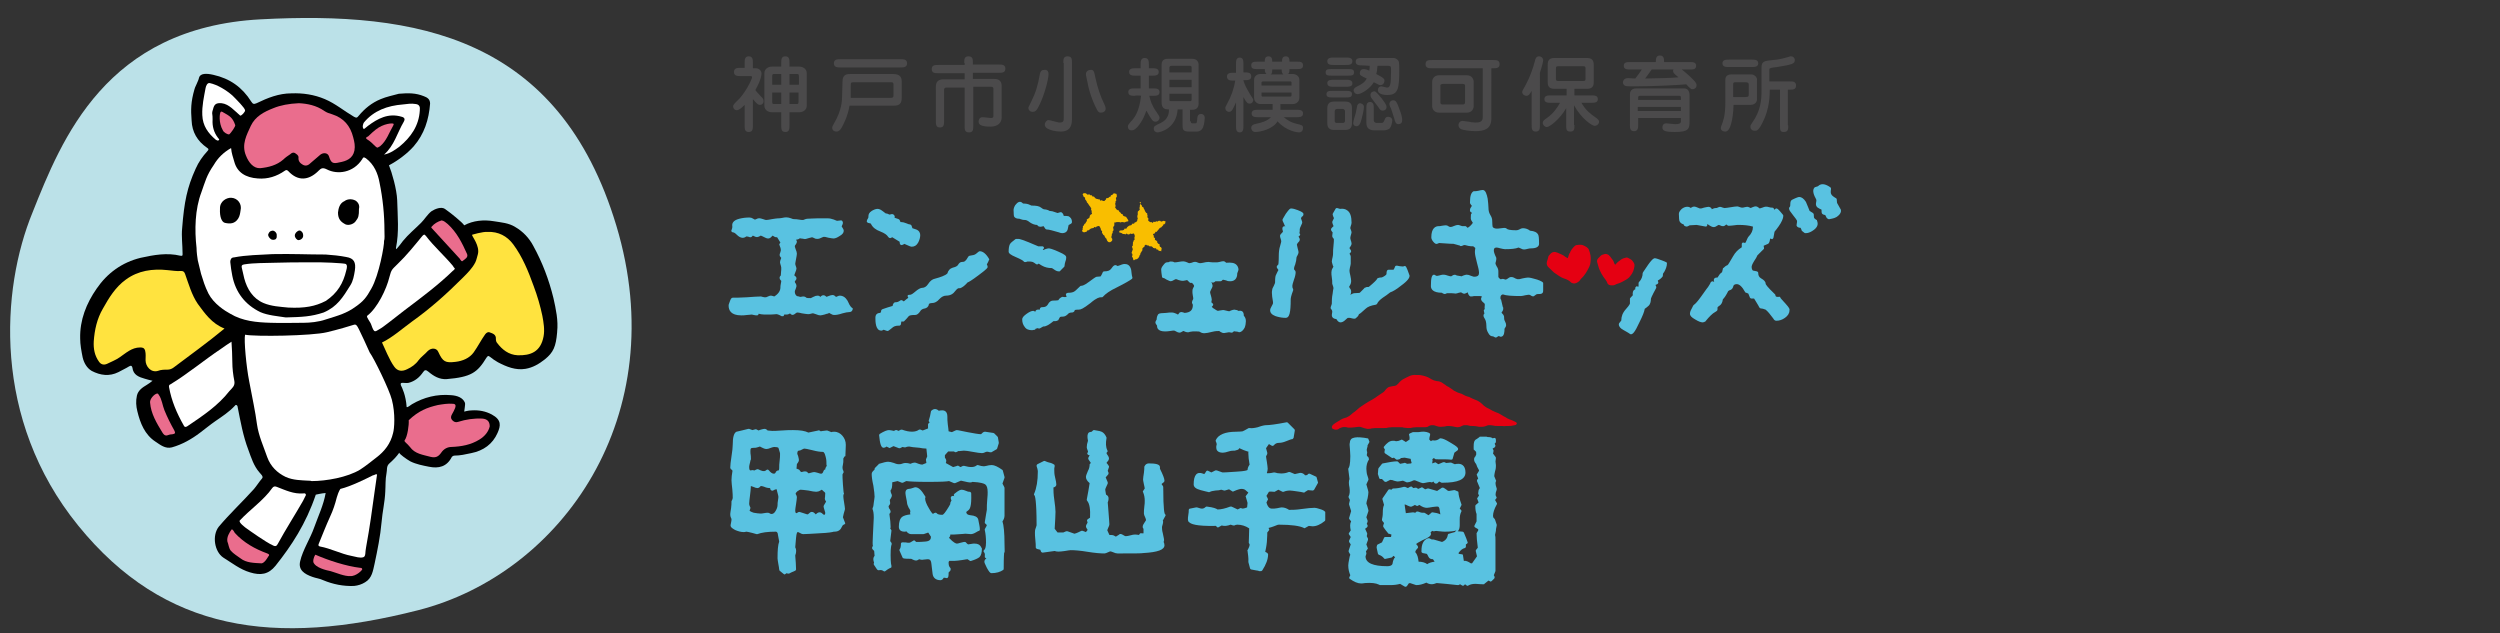 <?xml version="1.0" encoding="utf-8"?>
<!-- Generator: Adobe Illustrator 25.2.0, SVG Export Plug-In . SVG Version: 6.00 Build 0)  -->
<svg version="1.1" id="レイヤー_1" xmlns="http://www.w3.org/2000/svg" xmlns:xlink="http://www.w3.org/1999/xlink" x="0px"
	 y="0px" viewBox="0 0 608 154" width="608" height="154" style="enable-background:new 0 0 608 154;" xml:space="preserve">
<rect x="0" y="0" width="608" height="154" fill="#333333" stroke="none"/>
<style type="text/css">
	.st0{fill:#4B4A4B;}
	.st1{fill:#BBE1E8;}
	.st2{fill:#FFFFFF;}
	.st3{fill:#FFE33F;}
	.st4{fill:#EA6D8D;}
	.st5{fill:#59C2E1;}
	.st6{fill:#E50012;}
	.st7{fill:#F9BE00;}
</style>
<g>
	<path class="st0" d="M183.1,30.5c0,0.8,0,1.6-1,1.6s-1-0.8-1-1.6v-5c-0.5,0.5-1.3,1.3-1.9,1.3c-0.6,0-0.9-0.5-0.9-0.9
		c0-0.3,0.1-0.5,0.8-1.2c2-1.7,3.8-5.4,3.8-5.9c0-0.3-0.2-0.3-0.4-0.3h-2.4c-0.7,0-1.6,0-1.6-1s0.9-1,1.6-1h1v-1.2
		c0-0.7,0-1.6,1-1.6s1,0.9,1,1.6v1.3h0.7c0.8,0,1.4,0.6,1.4,1.3c0,0.3-0.1,1.5-1.5,4c0.4,0.6,0.9,1,1.5,1.7c0.3,0.3,0.5,0.5,0.5,1
		s-0.3,0.9-0.9,0.9c-0.4,0-0.6-0.1-1.7-1.4L183.1,30.5L183.1,30.5z M194.4,16.2c0.8,0,1.8,0.5,1.8,1.6v7.9c0,1.1-1,1.6-1.8,1.6H192
		v3.2c0,0.8,0,1.6-1,1.6s-1-0.8-1-1.6v-3.2h-2.3c-0.8,0-1.8-0.5-1.8-1.6v-7.9c0-1.1,1-1.6,1.8-1.6h2.3v-0.9c0-0.8,0-1.6,1-1.6
		s1,0.8,1,1.6v0.9H194.4z M190,20.6V18h-1.8c-0.3,0-0.4,0.1-0.4,0.6v2H190z M187.8,22.5v2.2c0,0.5,0.1,0.6,0.4,0.6h1.8v-2.8
		C190,22.5,187.8,22.5,187.8,22.5z M194.3,20.6v-2c0-0.5-0.1-0.6-0.4-0.6H192v2.6H194.3z M192,22.5v2.8h1.8c0.3,0,0.4-0.1,0.4-0.6
		v-2.2C194.2,22.5,192,22.5,192,22.5z"/>
	<path class="st0" d="M204.9,19.8c0-1.8,1.2-1.8,2-1.8h10.3c1.8,0,2.1,0.9,2.1,1.9v3.9c0,1.4-0.6,1.9-1.9,1.9h-10.8
		c-0.4,2.6-1.6,4.8-2,5.5c-0.3,0.4-0.6,0.8-1.2,0.8c-0.5,0-1-0.3-1-0.9c0-0.3,0-0.3,0.5-1.2c1.8-3.1,1.9-5.4,1.9-6.6L204.9,19.8
		L204.9,19.8z M219,14.4c0.7,0,1.6,0,1.6,1s-0.9,1-1.6,1h-14.6c-0.7,0-1.6,0-1.6-1s0.9-1,1.6-1H219z M206.9,23.8h9.7
		c0.6,0,0.7-0.2,0.7-0.6v-2.6c0-0.6-0.2-0.6-0.8-0.6h-8.8c-0.8,0-0.8,0.1-0.8,0.9L206.9,23.8L206.9,23.8z"/>
	<path class="st0" d="M234.5,15.3c0-0.8,0-1.6,1-1.6c1.1,0,1.1,0.7,1.1,1.6v0.4h6.3c0.8,0,1.6,0,1.6,1s-0.8,1-1.6,1h-6.3v1.5h5.3
		c1.3,0,1.7,0.8,1.7,1.7v7.7c0,1.2-0.9,2.2-2.7,2.2c-2.1,0-2.9-0.4-2.9-1.2c0-0.1,0-1.1,1-1.1c0.3,0,1.7,0.2,2,0.2
		c0.5,0,0.6-0.2,0.6-0.5v-6.6c0-0.3-0.2-0.5-0.5-0.5h-4.4v9.5c0,0.8,0,1.6-1,1.6c-1.1,0-1.1-0.7-1.1-1.6v-9.3h-4.5
		c-0.3,0-0.5,0.2-0.5,0.5v7.6c0,0.8,0,1.6-1,1.6s-1-0.8-1-1.6V21c0-1.7,1.5-1.7,1.7-1.7h5.3v-1.5h-6.4c-0.8,0-1.6,0-1.6-1
		s0.8-1,1.6-1h6.4v-0.5H234.5z"/>
	<path class="st0" d="M255,18c0,1.4-1.1,5.4-2.3,7.7c-0.6,1.3-1,1.5-1.6,1.5s-1-0.5-1-0.9c0-0.2,0.1-0.4,0.7-1.6
		c1.1-2.2,1.6-3.9,2.1-6.7c0.2-0.9,0.6-1,1.1-1C254.6,16.9,255,17.3,255,18z M258.6,15.3c0-0.8,0-1.6,1-1.6c1.1,0,1.1,0.7,1.1,1.6
		V29c0,1.7-0.6,3-2.7,3c-1.4,0-2.7-0.4-3.2-0.7c-0.3-0.2-0.7-0.4-0.7-1s0.5-1.1,0.9-1.1c0.2,0,0.5,0.1,1.7,0.4c0.2,0,0.6,0.2,1,0.2
		c1,0,1-0.4,1-1.2V15.3H258.6z M266.4,18.9c0.5,2.3,1.2,4.5,2.2,6.5c0.2,0.4,0.3,0.7,0.3,1c0,0.7-0.6,1-1.2,1c-0.5,0-0.7-0.3-1-0.9
		c-1.1-2.1-1.9-4.5-2.4-7.3c-0.2-0.9-0.2-1-0.2-1.2c0-0.6,0.5-1,1.1-1C266,16.9,266.1,17.4,266.4,18.9z"/>
	<path class="st0" d="M276,23.3c-0.7,0-1.6,0-1.6-0.9s0.9-0.9,1.6-0.9h1.4v-3.1h-1.2c-0.7,0-1.6,0-1.6-0.9s0.9-0.9,1.6-0.9h1.2v-0.9
		c0-0.7,0-1.6,1-1.6s1,0.9,1,1.6v0.9h0.8c0.7,0,1.6,0,1.6,0.9s-0.9,0.9-1.6,0.9h-0.8v3.1h1c0.7,0,1.6,0,1.6,0.9s-0.9,0.9-1.6,0.9
		h-0.9c0.3,1.3,0.7,2.5,1.8,4c0.5,0.7,0.7,1.1,0.7,1.3c0,0.5-0.4,1-1,1c-0.5,0-0.7-0.3-1-0.7c-0.2-0.3-0.8-1.2-1.2-2
		c-0.3,0.8-0.8,2.4-2.2,4c-0.6,0.6-0.9,0.8-1.4,0.8c-0.6,0-0.9-0.4-0.9-0.9c0-0.4,0.2-0.6,0.7-1.2c0.9-0.9,2.1-2.5,2.5-6.3
		C277.5,23.2,276,23.2,276,23.3z M289.6,29.5c0,0.4,0.1,0.5,0.5,0.5h0.5c0.5,0,0.5-0.1,0.6-1.4c0.1-0.9,0.8-0.9,0.9-0.9
		c0.4,0,0.9,0.3,0.9,1c0,0.2-0.1,1.5-0.4,2.2c-0.1,0.3-0.5,1.1-1.6,1.1h-1.8c-1.6,0-1.6-0.6-1.6-1.7v-3.7h-1.2
		c-0.3,4.7-4.3,5.6-4.9,5.6c-0.4,0-0.9-0.3-0.9-0.9s0.2-0.7,1.7-1.4c1.9-0.9,2-2.5,2-3.3H284c-1.5,0-1.5-1.3-1.5-1.8v-9.1
		c0-1.4,1.2-1.4,1.5-1.4h6c1,0,1.5,0.7,1.5,1.4v9.5c0,1.2-0.8,1.5-1.6,1.5h-0.5v2.8H289.6z M289.8,17.6v-1.2c0-0.3-0.2-0.4-0.4-0.4
		h-4.5c-0.3,0-0.5,0.2-0.5,0.4v1.2H289.8z M284.4,19.4v1.8h5.4v-1.8H284.4z M284.4,22.8v1.5c0,0.2,0.1,0.3,0.4,0.3h4.6
		c0.4,0,0.4-0.2,0.4-0.5v-1.3H284.4z"/>
	<path class="st0" d="M302.4,30.6c0,0.7,0,1.6-0.9,1.6s-0.9-0.9-0.9-1.6v-5.7c-0.8,1.7-1,2.3-1.7,2.3c-0.5,0-0.9-0.4-0.9-0.9
		c0-0.2,0-0.3,0.5-1.2c0.9-1.6,1.6-3.5,1.9-5.5H300c-0.7,0-1.6,0-1.6-1c0-0.9,0.9-0.9,1.6-0.9h0.6v-2.1c0-0.7,0-1.6,0.9-1.6
		s0.9,0.9,0.9,1.6v2c1.1,0,1.9,0,1.9,1c0,0.9-0.8,0.9-1.9,0.9v0.1c0.4,1.2,0.6,1.6,1.6,3.3c0.5,0.8,0.8,1.2,0.8,1.4
		c0,0.3-0.2,0.9-0.9,0.9c-0.4,0-0.7-0.1-1.5-1.6V30.6z M309.5,26.7c0-0.3,0-0.4,0-1.4h-3c-0.5,0-1.5-0.4-1.5-1.5v-4.4
		c0-1,0.9-1.4,1.5-1.4h1.5c-0.3-0.3-0.4-0.6-0.4-1.2h-1.7c-0.9,0-1.6,0-1.6-0.9s0.7-0.9,1.6-0.9h1.7v-0.2c0-0.3,0-1.1,0.9-1.1
		s0.9,0.8,0.9,1.3h2.4v-0.2c0-0.3,0-1.1,0.9-1.1s0.9,0.8,0.9,1.3h1.7c0.9,0,1.6,0,1.6,0.9s-0.7,0.9-1.6,0.9h-1.7V17
		c0,0.8-0.2,0.9-0.4,1h1.3c0.5,0,1.5,0.4,1.5,1.4v4.4c0,1-0.9,1.5-1.5,1.5h-3.1c0,0.7,0,1,0,1.4h3.9c0.7,0,1.6,0,1.6,0.9
		s-0.9,0.9-1.6,0.9h-3.1c1.1,0.9,1.9,1.3,3.1,1.6c1.3,0.3,1.6,0.4,1.6,1s-0.3,1.1-1,1.1c-0.3,0-3.1-0.3-5.2-2.7
		c-1.1,1.9-4.2,2.6-5.4,2.6c-0.9,0-1-0.9-1-1c0-0.7,0.7-0.9,1.2-1c1-0.2,2.7-0.6,3.6-1.6H306c-0.7,0-1.6,0-1.6-0.9s0.9-0.9,1.6-0.9
		H309.5z M306.8,20.8h7.3v-0.7c0-0.2-0.1-0.3-0.3-0.3h-6.7c-0.1,0-0.3,0.1-0.3,0.3V20.8z M314.1,22.5h-7.3v0.7
		c0,0.2,0.1,0.3,0.3,0.3h6.7c0.1,0,0.3-0.1,0.3-0.3V22.5z M309.4,16.9v0.2c0,0.8-0.2,0.9-0.4,1h3.1c-0.3-0.3-0.4-0.6-0.4-1.2H309.4z
		"/>
	<path class="st0" d="M327.7,16.8c1,0,1.6,0,1.6,0.8s-0.6,0.8-1.6,0.8H324c-1,0-1.6,0-1.6-0.8s0.6-0.8,1.6-0.8H327.7z M327.2,22.1
		c0.9,0,1.6,0,1.6,0.8s-0.7,0.8-1.6,0.8h-3c-0.9,0-1.6,0-1.6-0.8s0.7-0.8,1.6-0.8H327.2z M324.4,31.6c-1.2,0-1.6-0.7-1.6-1.6v-3.7
		c0-0.9,0.4-1.6,1.6-1.6h2.8c1.2,0,1.6,0.6,1.6,1.6V30c0,0.9-0.4,1.6-1.6,1.6H324.4z M324.4,15.8c-0.7,0-1.6,0-1.6-0.9
		s0.9-0.9,1.6-0.9h2.9c0.7,0,1.6,0,1.6,0.9s-0.9,0.9-1.6,0.9H324.4z M327.3,19.4c0.7,0,1.6,0,1.6,0.9c0,0.8-0.9,0.8-1.6,0.8h-2.9
		c-0.7,0-1.6,0-1.6-0.9c0-0.8,0.9-0.8,1.6-0.8H327.3z M326.6,29.9c0.3,0,0.5-0.2,0.5-0.5v-2.3c0-0.5-0.4-0.6-0.5-0.6h-1.5
		c-0.3,0-0.5,0.3-0.5,0.6v2.3c0,0.5,0.4,0.5,0.5,0.5H326.6z M331.7,26c0,0.7-0.3,2-0.6,3.1c-0.3,1.2-0.7,1.6-1.2,1.6
		c-0.2,0-0.8-0.1-0.8-0.8c0-0.4,0.5-2,0.6-2.3s0.3-1.7,0.4-2c0.2-0.4,0.5-0.5,0.7-0.5C331.2,25.2,331.7,25.4,331.7,26z M331.3,15.9
		c-0.7,0-1.6,0-1.6-0.9s0.9-0.9,1.6-0.9h7.5c0.2,0,0.8,0,1.3,0.7c0.1,0.2,0.2,0.3,0.2,2c0,4.7-0.2,6.3-2.9,6.3c-0.3,0-2.3,0-2.3-1.2
		c0-0.5,0.3-0.9,0.9-0.9c0.2,0,1.2,0.3,1.3,0.3c0.8,0,1-0.7,1-4c0-1.1,0-1.3-0.7-1.3H335c-0.1,0.9-0.1,1.4-0.3,2c2,1,2,1.3,2,1.6
		c0,0.5-0.3,1.1-1,1.1c-0.2,0-0.4-0.1-0.6-0.2c-0.3-0.1-0.3-0.2-1-0.5c-0.9,1.6-3.1,2.9-3.9,2.9c-0.6,0-1-0.5-1-0.9
		c0-0.5,0.4-0.7,0.7-0.9c1.3-0.6,2-1.1,2.5-2c-1.5-0.7-1.7-0.8-1.7-1.3s0.3-1,0.9-1c0.5,0,1.1,0.2,1.4,0.4c0.1-0.4,0.1-0.8,0.1-1.2
		L331.3,15.9L331.3,15.9z M334.3,31.7c-1.1,0-2-0.4-2-1.8v-3.5c0-0.7,0-1.6,0.9-1.6s0.9,0.9,0.9,1.6v2.8c0,0.1,0,0.7,0.8,0.7h1.1
		c0.4,0,0.5-0.2,0.8-0.9c0.1-0.3,0.3-0.6,0.8-0.6c0,0,1,0,1,0.9c0,0.4-0.2,1.4-0.6,1.9c-0.3,0.3-1,0.5-1.4,0.5H334.3z M336,23.9
		c0.5,0.7,1.2,1.5,1.2,2.1s-0.4,0.9-0.9,0.9s-0.6-0.1-1.2-1c-0.4-0.6-1.2-1.5-1.6-2.1c-0.1-0.1-0.2-0.4-0.2-0.7c0-0.6,0.5-0.9,1-0.9
		C334.7,22.3,335.4,23.2,336,23.9z M340.1,30.2c-0.6,0-0.8-0.5-1-1.3c-0.1-0.4-0.6-1.9-0.8-2.5c-0.1-0.1-0.4-0.8-0.4-1.1
		c0-0.4,0.3-0.9,0.9-0.9s0.9,0.2,1.7,2.6c0.2,0.4,0.6,1.9,0.5,2.3C341,29.9,340.6,30.2,340.1,30.2z"/>
	<path class="st0" d="M362.7,28.8c0,2.5-1.6,3.1-3.9,3.1c-1.3,0-3.1-0.3-3.5-0.5c-0.1-0.1-0.6-0.3-0.6-1c0-0.5,0.4-1,1-1
		c0.1,0,1.3,0.2,1.5,0.2c0.4,0.1,1,0.2,1.6,0.2s1.8,0,1.8-1.2v-12h-12.3c-0.8,0-1.6,0-1.6-1s0.8-1,1.6-1h14.8c0.8,0,1.6,0,1.6,1
		s-0.8,1-1.6,1h-0.4V28.8z M358.4,25.8c0,0.6-0.4,1.6-1.7,1.6H350c-1.3,0-1.7-1-1.7-1.6v-5.9c0-0.6,0.4-1.6,1.7-1.6h6.7
		c1.3,0,1.7,1,1.7,1.6L358.4,25.8L358.4,25.8z M350.3,24.8c0,0.4,0.1,0.6,0.5,0.6h5c0.4,0,0.5-0.2,0.5-0.6v-4c0-0.4-0.5-0.4-0.7-0.4
		H351c-0.1,0-0.7,0-0.7,0.4V24.8z"/>
	<path class="st0" d="M374.5,30.4c0,0.8,0,1.6-1,1.6s-1-0.8-1-1.6v-8.3c-0.4,0.7-0.7,1.2-1.3,1.2c-0.5,0-1-0.4-1-0.9
		c0-0.3,0.1-0.4,0.6-1.3c0.2-0.4,1.5-2.5,2.5-6.3c0.1-0.5,0.3-1.1,1-1.1c0.6,0,1,0.5,1,0.9s-0.3,1.6-0.8,3.1L374.5,30.4L374.5,30.4z
		 M382.9,30.4c0,1,0,1.6-1,1.6s-1-0.6-1-1.6v-4.1c-1.6,2.8-4.1,4.6-4.7,4.6c-0.5,0-1-0.5-1-1s0.3-0.7,1-1.2c1.6-1.1,2.6-2.6,3.2-3.7
		h-2.2c-0.7,0-1.6,0-1.6-0.9s0.9-0.9,1.6-0.9h3.8v-1.6h-3c-1.6,0-1.6-1.1-1.6-1.8v-3.9c0-0.7,0-1.8,1.6-1.8h8c1.6,0,1.6,1.2,1.6,1.8
		v3.9c0,0.7,0,1.8-1.6,1.8h-3.1v1.6h4.1c0.7,0,1.6,0,1.6,0.9S387.7,25,387,25h-2.4c1.1,1.9,2.2,2.7,3.5,3.6c0.4,0.3,0.8,0.6,0.8,1
		c0,0.5-0.5,1-1.1,1s-3.2-1.7-5-5v4.8H382.9z M378.9,16.1c-0.5,0-0.5,0.3-0.5,0.6v2.4c0,0.3,0,0.6,0.5,0.6h6.2
		c0.5,0,0.5-0.3,0.5-0.6v-2.4c0-0.3,0-0.6-0.5-0.6H378.9z"/>
	<path class="st0" d="M411,15.1c0.7,0,1.5,0,1.5,0.9s-0.8,0.9-1.5,0.9h-2c0.3,0.2,1.5,1.2,2.3,2c0.7,0.7,1.3,1.2,1.3,1.8
		c0,0.9-0.8,1-1,1c-0.3,0-0.4-0.1-0.6-0.3c-0.2-0.1-0.8-0.8-0.9-0.9c-1.8,0.2-8.4,0.5-12.3,0.5c-2.3,0-2.5,0-2.8-0.3
		c-0.2-0.2-0.3-0.4-0.3-0.7c0-0.1,0.1-1,1.2-1c0.3,0,1.5,0.1,1.8,0.1c0.6-0.8,1-1.3,1.6-2.2h-2.8c-0.7,0-1.6,0-1.6-0.9
		s0.8-0.9,1.6-0.9h6.2c0-0.7,0-1.6,1-1.6s1,0.9,1,1.6H411z M398.4,28.7v1.7c0,0.6,0,1.5-1,1.5s-1-0.8-1-1.6v-7.4
		c0-0.1,0-1.4,1.5-1.4h11.7c1,0,1.3,0.9,1.3,1.6v6.4c0,1.8-0.2,2.6-3.5,2.6c-2.5,0-3.1-0.3-3.1-1.1c0-0.1,0-1,0.9-1
		c0.4,0,1.9,0.2,2.2,0.2c1,0,1.4-0.2,1.4-0.7v-0.8C408.8,28.7,398.4,28.7,398.4,28.7z M408.8,24.3v-0.5c0-0.5-0.2-0.5-0.5-0.5h-9.4
		c-0.4,0-0.5,0.1-0.5,0.5v0.5H408.8z M408.8,27v-1h-10.5v1H408.8z M401.7,16.9c-0.7,1-1.3,1.8-1.6,2.2c3.6-0.1,6.3-0.1,8.1-0.3
		c-1.2-1-1.3-1.1-1.3-1.6c0-0.1,0-0.2,0.1-0.3C407,16.9,401.7,16.9,401.7,16.9z"/>
	<path class="st0" d="M419.6,19.4c0-1.3,1.2-1.3,1.5-1.3h4.8c0.8,0,1.4,0.7,1.4,1.2v4.8c0,1.1-1,1.4-1.5,1.4h-4.2c0,1-0.3,6.5-2,6.5
		c-0.1,0-1.1,0-1.1-0.9c0-0.3,0.6-1.6,0.6-1.9c0.4-1.1,0.5-2.9,0.5-4.1L419.6,19.4L419.6,19.4z M426,14.5c0.7,0,1.6,0,1.6,0.9
		s-0.9,0.9-1.6,0.9h-5.5c-0.7,0-1.6,0-1.6-0.9s0.9-0.9,1.6-0.9H426z M421.5,23.6h2.9c0.9,0,0.9-0.2,0.9-0.8v-2.1
		c0-0.5-0.1-0.7-0.9-0.7h-2.3c-0.5,0-0.6,0.1-0.6,0.6V23.6z M434.9,30.5c0,0.9,0,1.6-1.1,1.6c-0.9,0-0.9-0.5-0.9-1.6v-8.7h-2.5
		c0,1.2,0,4.6-1.7,7.9c-1,2.1-1.5,2.1-1.9,2.1c-1.1,0-1.1-0.9-1.1-1c0-0.3,0.1-0.5,0.4-0.9c2.1-2.9,2.3-5.6,2.3-7.7v-5.8
		c0-1.5,0.7-1.6,2.8-1.8c1.4-0.1,2.6-0.4,3.9-0.8c0.2-0.1,0.3-0.1,0.5-0.1c0.5,0,0.9,0.4,0.9,0.9c0,0.9-0.6,1.1-4.3,1.7
		c-0.2,0-1.6,0.2-1.7,0.3c-0.2,0.1-0.2,0.2-0.2,0.3v2.9h5c0.7,0,1.5,0,1.5,1s-0.8,1-1.5,1h-0.5v8.7H434.9z"/>
</g>
<g>
	<path class="st1" d="M7.9,51.7c7.1-17.8,17.8-45,55.5-47s72.6,4,86.5,50.2s-13.3,84.6-48.2,93.5c-34.9,8.9-61.7,5.3-82.7-20.6
		S0.3,70.2,7.9,51.7z"/>
	<g>
		<g>
			<path d="M79.2,119.9c-1.2,0.1-1.8,0.3-2.4,0.4c-2.4,7.1-5.9,12.4-9.8,17.3c-1.7,2.1-3.6,2.4-6.2,1.6c-2.4-0.7-4.4-2.3-6.5-3.6
				c-2.1-1.4-2.8-5.3-1.1-7.5c2.7-3.2,5.7-6,8.5-9.1c0.7-0.8,1.3-1.8,2-2.6c0.5-0.5-0.3-1.1-0.6-1.5c-1.4-1.6-2-3.6-2.7-5.5
				c-1.3-3.4-1.9-6.9-2.6-10.4c0-0.2-0.1-0.4-0.3-0.5s-0.3,0.1-0.4,0.2c-1.4,1.5-3.1,2.6-4.7,3.7c-1.3,0.9-2.5,1.9-3.7,2.8
				c-2.1,1.6-4.4,2.9-6.9,3.6c-1.6,0.4-2.8-0.6-4-1.4c-2.6-1.7-3.7-4.5-4.4-7.4c-0.3-1.2-0.4-2.5-0.1-3.8c0.3-1.3,1.4-2,2.4-2.6
				c0.5-0.3,0.9-0.6,1.4-1c-0.8-0.2-1.3-0.3-1.9-0.5c-1.4-0.4-2.8-0.9-3-2.7c-0.1-0.4-0.3-0.6-0.8-0.3c-0.8,0.5-1.7,0.9-2.6,1.4
				c-2.2,1.1-4.4,0.8-6.5-0.3c-1.2-0.7-1.9-2-2.2-3.3c-0.3-1.5-0.6-3.1-0.6-4.6c-0.1-4.5,1.5-8.5,4-12.1c2.6-3.8,6.2-6.4,10.7-7.5
				c3.2-0.7,6.4-1.3,9.7-0.5c0.6,0.1,0.5-0.2,0.5-0.6c0-2-0.3-4.1-0.1-6.1c0.5-6.4,1.2-9.9,3.3-14.5c0.7-1.6,1.7-3,2.8-4.2
				c0.4-0.4,0.4-0.6-0.1-0.9c-2.3-1.6-3.6-3.8-3.7-6.6c-0.2-2.6-0.2-4.5,0.7-7.6c0-0.3,1-2.1,1.1-2.8c0.3-1.1,1.8-1.1,3.5-0.7
				c4,0.9,7,3,9.2,6.5c0.4,0.6,0.6,0.7,1.3,0.4c2.7-1.3,5.4-2.4,8.5-2.4c2.8-0.1,5.5,0.3,8.1,1.4s4.7,2.9,7.1,4.3
				c0.6,0.3,0.7,0.3,1.1-0.2c1.5-1.8,3.2-3.2,5.4-4.1c1.4-0.6,3-0.9,4.4-1.3c2.4-0.2,4.1-0.2,6.1,0.6c0.8,0.3,1.5,0.7,1.5,1.8
				c-0.3,3.9-1.4,7.4-4,10.4c-1.6,1.8-3.9,3.5-6,4.6c0.7,1.7,1.9,5.8,2,8.5c0.1,3.9,0.5,7.7-0.3,11.6c0,0.1,0,0.1,0.1,0.3
				c0.6-0.7,1.1-1.3,1.6-2c1.3-1.6,2.9-2.9,4.4-4.4c0.9-0.9,1.5-2,2.5-2.8c0.9-0.6,2.4-1.2,3.3-0.6c1.3,0.9,4.3,3.3,4.7,4
				c2.2-1.2,4.8-1.4,7.2-1c1.8,0.3,3.6,0.4,5.2,1.4c1.9,1.1,3.4,2.7,4.4,4.6c2.2,4,3.8,8.2,4.9,12.7c0.6,2.7,1.2,5.4,0.9,8.2v0.1
				c-0.3,3.5-0.9,4.9-3,6.6c-1.4,1.1-2.9,2-4.7,2.3c-2.4,0.4-4.6-0.5-6.7-1.6c-0.7-0.4-1.3-0.8-1.9-1.3c-0.5-0.4-0.6-0.2-0.9,0.2
				c-2.2,3.6-3.7,4.7-9.7,5.2c-1.7,0.1-3.1-0.7-4.4-1.8c-0.6-0.5-0.9-0.5-1.3,0.1c-0.9,1.3-2,2.2-3.5,2.6c-0.5,0.1-1,0-1.5,0
				s-0.5,0.2-0.4,0.6c0.3,0.6,1.2,2.4,1.4,5.3c0.3,0.1,0.8-0.4,1.3-0.7c2.9-1.7,6.1-2.5,9.5-2.2c1.5,0.1,2.9,0.6,3.4,1.9
				c0.1,0.2-0.2,2-0.2,2.1c0,0,1-0.3,1.9-0.3c1.7-0.1,3.3,0.2,4.8,1c2.4,1.3,2.2,2.7,1.4,4.5c-1.2,2.7-3.4,4.3-6.4,4.9
				c-1.4,0.3-2.7,0.6-4.1,0.6c-0.2,0-0.4,0.1-0.6,0.3c-1.2,2.4-3.2,2.9-5.6,2.4c-1.5-0.3-3.1-0.6-4.5-1.3c-0.9-0.5-2.7-1.8-2.7-2.1
				c-0.6,0.9-1.6,1.9-2.4,2.6s-0.5,1.6-0.7,2.4c-0.3,1.5-0.2,3-0.3,4.5c-0.1,2.5-0.7,4.9-0.9,7.4c-0.3,3.4-1,6.8-1.7,10.1
				c-0.4,1.7-0.6,3.5-2.3,4.5c-0.8,0.5-1.7,0.8-2.7,0.9c-2.6,0.1-5.1-0.4-7.5-1.4c-0.8-0.4-1.8-0.5-2.6-0.8c-2-0.7-3.5-1.7-3-3.8
				c0.6-2.7,2.5-5.6,3.4-8.2C77.4,125.5,78.7,122.8,79.2,119.9z"/>
			<path class="st2" d="M75,116.9c-1.7-0.1-3.7-0.1-5.5-0.9c-2.1-1-3.7-2.6-4.5-4.8c-0.9-2.6-2.1-5.2-2.5-8
				c-0.2-1.6-0.5-3.2-0.8-4.8c-0.4-1.9-0.7-3.8-1.1-5.7c-0.7-3.5-1.3-10-1-11.3c2.4,0.5,16.2,0.3,19.9-0.6c2.2-0.5,6.3-1.7,6.5-1.8
				c0.6-0.2,0.8,0.1,1.3,1.1c0.9,1.9,1.6,3.3,2.6,5.6c1.1,1.5,4.8,9.1,5.4,11.5c0.9,3.4,0.6,7.1,0.3,8.1c-0.6,2.6-2.1,4.5-4.1,6
				c-1.3,1-2.5,2-3.9,2.9c-3.1,1.9-8.3,2.8-11.8,2.8C75.5,116.9,75.4,116.9,75,116.9z"/>
			<path class="st3" d="M118.6,56.4c2.6-0.1,4.7,1,6.2,3c2.3,3.1,3.7,6.6,5,10.2c0.9,2.4,1.6,4.8,2.1,7.2c0.3,1.6,0.6,3.4,0.3,5
				c-0.7,3.8-3.2,4.7-6.3,4.6c-2.2-0.1-3.8-1.4-5-3c-0.2-0.2-0.3-0.6-0.3-0.9c0.1-1.2-0.8-1.4-1.6-1.7c-0.3-0.1-0.7,0.1-1,0.5
				c-1,1.4-1.8,3-2.8,4.4s-2.7,2.1-4.4,2.3c-2.5,0.3-3.1,0-4.2-2.4c-0.4-1-1.7-1.1-2.6-0.2c-0.6,0.7-1.7,1.5-2.2,2.2
				c-0.7,1-1.7,1.7-2.8,2.2c-1.2,0.6-2.3,0.5-3.1-0.6c-1.2-1.6-2.4-4.7-3-5.9c2.5-1.2,5.1-3.5,7.3-5.1c4.5-3.2,8.5-6.8,12.4-10.7
				c1.1-1.1,2.3-2.3,3-3.7c0.3-0.6,0.4-1.3,0.6-1.9c0.6-2.1-1.5-4.5-1.4-4.8C114.8,57.1,117.4,56.3,118.6,56.4z"/>
			<path class="st3" d="M54.6,79.9c-4.1,3.4-8.3,6.4-12.4,9.5c-0.4,0.3-0.9,0.5-1.5,0.5c-0.8,0-1.5,0-2.3,0.3c-1.7,0.5-3-1.1-3-2.6
				c0-0.8,0.1-1.5-0.1-2.3c-0.2-0.7-0.6-0.8-1.2-0.8c-2.1,0-3.5,1.4-5,2.4c-1,0.7-2.1,1.1-3.1,1.6c-0.7,0.3-1.4,0.2-1.9-0.5
				c-1.1-1.5-1.4-3.2-1.3-5c0.2-2.8,0.8-5.5,2.2-7.9c1.5-2.7,3.1-5.3,5.6-7.1c3-2.2,6.5-2.7,10.2-2.3c1.1,0.1,2.2,0.3,3.2,0.2
				c0.6,0,0.8,0.2,1,0.7c0.9,2.5,1.6,5.1,3.1,7.3C49.8,76.2,51.5,78.7,54.6,79.9z"/>
			<path class="st2" d="M93.5,56.2c0-4-0.4-7.9-1.2-11.8C91.9,42.2,91,40,89,38.5c-0.6-0.4-0.7-0.2-0.9,0.2
				c-2.2,3.4-6.1,3.8-8.6,2.5c-1-0.5-1.4-0.3-2,0.3c-0.1,0.1-0.2,0.2-0.2,0.2c-2.2,2.1-4.8,2.5-7.2-0.1c-0.3-0.3-0.5-0.3-0.8-0.1
				c-2,1.4-4.2,2.1-6.6,1.9c-3-0.2-5-1.5-5.7-4c-0.3-1.1-0.7-2.1-0.8-3.4c-1.9,1.1-3.2,2.4-4.2,4.1c-1.8,2.6-2.1,4.1-3,6.6
				c-1.6,4.2-1.7,9.2-1.2,13.6c0,1,0.2,2.4,0.3,3c0.3,1.1,0.5,2.2,0.8,3.3c0.5,1.6,0.9,3,1.8,4.8c1.3,2.5,4,4.2,5.3,4.9
				c3,1.8,6.4,2.1,9.8,2.2c2.8,0.1,5.2,0,8.1,0c1.4,0,3.6-0.2,5.3-0.8c3.2-1,5.1-1.5,7.4-3.2c1.7-1.2,2.5-2.1,3.7-4.3
				c1.9-3.3,3.2-10.7,3.1-11.6C93.6,58.1,93.5,57.1,93.5,56.2z"/>
			<path class="st4" d="M72.7,25.1c2,0.1,4.2,0.5,6.2,1.9c0.6,0.4,1.2,0.6,1.9,0.8c2.8,0.9,4.4,2.8,5.1,5.6c0.3,1.1,0.5,2.1,0.3,3.2
				c-0.4,2-2,2.6-3.7,2.9c-1.6,0.4-2,0.1-2.5-1.5c-0.3-0.9-1.5-1-2.3-0.2c-0.7,0.6-1.4,1.2-2.1,1.8c-0.5,0.5-1.1,0.9-1.9,0.5
				c-0.7-0.4-1.2-0.9-1.1-1.8c0-0.6-0.5-0.8-0.9-1.1c-0.4-0.2-0.8,0-1.1,0.3c-0.6,0.4-1.2,0.8-1.7,1.3c-1.6,1.4-3.6,1.9-5.6,2.1
				c-1.6,0.1-2.8-1.3-3.5-3.1c-1.1-2.7,0.2-5,1.2-7.2c1.1-2.3,3.2-3.4,5.5-4.3C68.2,25.6,70.3,25.2,72.7,25.1z"/>
			<path class="st2" d="M110.6,65.2c0,0.3-0.2,0.5-0.4,0.6c-3.7,3.6-7.9,6.7-12,9.8c-1.7,1.3-3.4,2.7-5.2,4
				c-0.1,0.1-0.2,0.1-0.3,0.2c-1.5,0.8-1.6,1.5-2.4-0.8c-0.2-0.7-1.3-1.9-1-2.2c2.5-1.9,4.7-6.5,5.4-9.4c0.5-1.9,0.6-1.8,2-3.2
				c2.2-2.1,4.1-4.5,6-6.8c0.4-0.4,0.5-0.5,0.9,0c2,2.6,4.4,4.7,6.5,7.2C110.3,65,110.5,65.2,110.6,65.2z"/>
			<path class="st2" d="M56.3,83.1c0.1,1.7,0.2,3.3,0.2,4.9s0.2,3.2,0.5,4.7c0.2,1.2-0.6,1.7-1.2,2.4c-2.8,3.6-6.6,6.1-10.3,8.6
				c-0.4,0.2-0.6,0.2-0.8-0.2c-1.7-3-3-6-3.6-9.4c0-0.3,0-0.5,0.3-0.6c4.3-2.6,8.2-5.9,12.4-8.7C54.6,84.2,55.4,83.7,56.3,83.1z"/>
			<path class="st2" d="M91.7,115.4c-0.2,1.4-0.4,2.8-0.6,4.2c-0.6,4.4-1.2,8.8-2,13.1c0,0.2-0.1,0.4-0.1,0.6c-0.2,0.8,0,2-0.6,2.2
				c-0.8,0.3-1.9-0.1-2.9-0.3c-2.6-0.5-5-1.8-7.7-2.3c-0.4-0.1-0.4-0.3-0.3-0.6c0.9-2.2,1.8-4.5,2.8-6.7c0.7-1.5,1.2-3,1.6-4.6
				c0.5-1.7,0.9-2.1,0.9-2.1c2.5-0.6,6.1-2.4,7.9-3.3C91.1,115.6,91.3,115.2,91.7,115.4z"/>
			<path class="st4" d="M119.1,103.7c-0.3,1.3-1.2,2.4-2.5,3.2c-2.1,1.3-4.4,1.7-6.8,1.8c-1,0-1.9,0.5-2.5,1.4c-0.7,1-1.4,1.3-2.6,1
				c-1.8-0.5-3.8-0.7-5-2.4c-0.7-0.9-1.5-1.3-1.3-1.6c0.7-0.9,1.1-3.8,1-4.9c2.4-2.3,4.5-3.1,7.1-3.7c1.2-0.2,2.4-0.4,3.6-0.3
				c0.7,0,0.8,0.4,0.6,1c-0.2,0.5-0.5,1.1-0.8,1.6s-0.3,1,0.1,1.4s0.8,0.6,1.4,0.4c1.9-0.6,3.9-0.9,5.9-0.8
				C118.5,101.9,119.1,102.5,119.1,103.7z"/>
			<path class="st2" d="M74.4,120.4c-0.2,0.5-0.5,0.9-0.7,1.4c-2,3.5-4.2,6.9-6.1,10.4c-0.3,0.6-0.6,0.8-1.3,0.4
				c-1.6-0.7-5.8-3.7-6.5-4.2c-0.1-0.1-1.8-1.3-1.5-1.8c2.4-2.6,5.9-5,7.9-7.9c0.3-0.4,0.6-0.5,1.1-0.3c2.1,0.8,4.1,1.8,6.5,1.6
				C74.2,119.9,74.4,120.1,74.4,120.4z"/>
			<path class="st2" d="M93.4,37.6c2.5-2.2,3.2-5.3,4.8-8c0.3-0.5,0.3-1-0.5-1.2c-3.3-1-5.9,0.5-8.2,2.2c-0.2,0.2-1,0.8-1,0.8
				c-0.5-0.4-0.2-1.3,0-1.6c2.4-2.9,5.7-4.1,9.5-4.4c1-0.1,2-0.3,3.1-0.1c0.9,0.1,1.1,0.7,1,1.5c-0.2,3.8-2.2,6.6-5,8.9
				C96,36.5,94.9,37.3,93.4,37.6z"/>
			<path class="st2" d="M51.7,29.1c-0.1,1.6,0.3,3.1,1.3,4.4c0.1,0.2,0.5,0.4,0.2,0.6c-0.2,0.2-0.5,0-0.7-0.1
				c-1.9-1.6-3.2-3.4-3.3-6c-0.1-2.3,0.4-4.4,0.8-6.6c0.1-0.5,0.4-1.3,1-1.2c1.9,0.4,4,1.7,5.5,3c1.1,1.1,3,3,3.1,3.6
				c0.1,0.4-1,1.5-1.2,1.3c-1.3-1.1-2.7-2.8-4.5-3c-1.3-0.1-1.8,0.2-2.1,1.5c-0.1,0.3-0.2,0.6-0.2,0.9
				C51.7,28.1,51.7,28.6,51.7,29.1z"/>
			<path class="st4" d="M55.3,131.7c-0.2-1.1,0.5-2.2,1-2.9c0.2-0.3,0.7,0.6,0.8,0.8c2.2,2.4,4.9,3.9,7.9,5c0.5,0.2,0.6,0.4,0.2,0.8
				c0,0-0.9,1.7-1.7,1.6c-1.7-0.1-3.6-0.1-5-1.2c-0.8-0.6-1.7-1.1-2.4-1.9C55.6,133.2,55.6,132.4,55.3,131.7z"/>
			<path class="st4" d="M107.4,53.6c0.6,0.1,1,0.5,1.5,0.9c2.2,2,3.5,4.6,4.7,7.3c0.3,0.8-0.5,1.2-1,1.6c-0.3,0.4-0.6-0.2-0.8-0.5
				c-2.2-2.4-4.4-4.8-6.6-7.2c-0.1-0.2-0.5-0.3-0.2-0.6C105.6,54.4,106.4,53.9,107.4,53.6z"/>
			<path class="st4" d="M40.6,105.9c-0.6,0.1-0.9-0.4-1.1-0.7c-1.4-2.3-2.8-4.6-3-7.3c-0.1-0.8,0.9-2,1.7-2.2c0.3,0,0.3,0.2,0.4,0.3
				c0.8,1.1,0.9,2.6,1.4,3.8c0.7,1.7,1.5,3.3,2.4,4.9c0.3,0.6,0.2,0.8-0.4,0.9C41.6,105.6,41.1,105.7,40.6,105.9z"/>
			<path class="st4" d="M85.2,140.1c-1.4,0.1-3.4-0.8-4.8-1.2c-1-0.2-3.7-0.8-4.2-2.2c-0.1-1,0.5-1.8,0.5-1.8
				c3.2,1.4,7.5,2.8,10.9,3.2c0.2,0,0.4,0,0.5,0.3C88.2,138.6,86.6,140.2,85.2,140.1z"/>
			<path class="st4" d="M91.7,35.9c-0.1-0.1-0.3-0.2-0.4-0.3c-0.6-0.6-1.3-1.3-2-1.7c-0.5-0.3-0.2-0.6,0.2-0.7
				c0.8-0.8,1.3-1.2,1.9-1.7c1.9-1.5,4.1-1.6,4.3-1.4c0.1,0.1,0,0.3-0.1,0.5c-1,1.7-1.6,3.7-3.2,5C92.1,35.7,92,35.9,91.7,35.9z"/>
			<path class="st4" d="M53.7,27.2c0.3-0.2,0.6,0.2,0.9,0.3c1.2,0.7,2,1.1,2.6,2.9c0.2,0.2-1.1,2.1-1.5,2.3c-0.4,0-1.3-0.5-1.5-1
				C53.1,29.8,53.4,27.4,53.7,27.2z"/>
			<path d="M82.2,51.7c0.1-1,0.4-2.3,1.6-2.8c0.5-0.4,1.6-0.7,2.7-0.1c0.7,0.5,1,1.2,0.8,2c0,1.7-0.1,2.1-0.8,3
				c-0.4,0.6-1.5,1.1-2.4,0.8C82.9,54,82.2,53.3,82.2,51.7z"/>
			<path d="M53.5,50.8c-0.1-1.9,1.7-2.8,2.8-2.7c1.5,0.1,2.6,1.5,2.2,3.1c-0.1,0.7-0.2,1.4-0.6,2c-0.8,1.2-1.9,1.3-3.2,1
				C53.9,54,53.4,52.7,53.5,50.8z"/>
			<path d="M66.3,61.8c4.8-0.1,8.4,0.1,12.9,0.1c1.6,0.1,3.5,0.3,5,0.6c1.9,0.3,2.4,1.3,2.1,3.3c-0.2,1.2-0.4,2.5-1.1,3.6
				c-1.8,2.9-3.2,5.2-6.5,6.6c-3,1-5.2,1.1-9.2,1.2c-1.9-0.3-4.4-0.5-6.2-1.3c-3.7-1.8-6-4.8-6.8-8.8c-0.2-1.1-0.4-2.2-0.5-3.4
				c0-0.5,0.2-1.1,0.9-1.1C60,62,63.1,62,66.3,61.8z"/>
			<path class="st2" d="M70.1,74.8c-2-0.2-4.1-0.3-6-1.1c-2.6-1.1-4-3.4-4.7-6c-0.2-0.9-0.4-1.7-0.6-2.6c-0.1-0.5,0-0.7,0.6-0.8
				c2.5-0.4,5-0.3,7.5-0.4c2.7-0.1,5.5-0.1,8.2-0.1c3-0.1,8.7,0.2,9,0.4c0.4,0.3,0.3,0.9,0.1,1.6c-0.7,3-2.1,5.5-5,7.4
				C76.7,74.5,74.1,75,70.1,74.8z"/>
		</g>
		<path d="M66.2,56.1c0.5-0.1,1.1,0.5,1.1,1c0,0.2,0,0.4,0,0.6c-0.1,0.5-0.5,0.7-1.1,0.6c-0.5-0.1-1-0.8-1-1.2
			C65.4,56.5,65.6,56.2,66.2,56.1z"/>
		<path d="M73.2,56.2c0.5,0.3,0.6,0.9,0.5,1.4c-0.1,0.4-0.6,0.8-1.1,0.8c-0.4,0-0.9-0.6-0.9-1.1c0-0.6,0.5-1,0.9-1.2
			C72.9,56,73.1,56.1,73.2,56.2z"/>
	</g>
</g>
<g>
	<g>
		<g>
			<path class="st5" d="M205.6,110.9l0.1-2.7c0-0.9-0.3-1.6-0.8-2.2s-1.2-1-2-1c-0.2,0-0.5,0-0.7,0.1l-1-0.4c-0.1,0-0.1,0-0.2,0
				l-0.8,0.1c-0.1,0-0.2,0-0.6,0.1c0,0-0.1-0.1-0.3-0.2c-0.1,0-0.2-0.1-0.3,0l-2.4,0.5c-0.8-0.4-2-0.6-3.7-0.6c-0.7,0-1.6,0-2.8,0.1
				s-1.9,0.1-2.3,0.1l-1.1-0.1c-0.2-0.2-0.4-0.4-0.8-0.4c-0.2,0-0.5,0.1-0.9,0.2c-0.2,0.1-0.4,0.1-0.5,0.2l-0.6-0.3
				c-0.1,0-0.2,0-0.2,0l-0.7,0.2l-0.8-0.3c-0.1,0-0.2,0-0.2,0c-0.9,0.2-1.9,0.5-2.9,0.7c-0.6,0.3-0.9,1.3-0.9,3.2
				c0,0.6-0.1,1.5-0.3,2.8s-0.3,2.2-0.3,2.8l0.1,0.2c0,0.1,0.1,0.2,0.2,0.2c0.2,0.1,0.3,0.3,0.2,0.6c-0.1,0.6-0.2,1.3-0.2,2
				c0,0.5,0.1,1.2,0.2,2.2c0.1,1,0.1,1.7,0.1,2.1c0,0.2-0.1,0.4-0.2,0.6c-0.1,0.1-0.1,0.2-0.1,0.3c0,0.4,0,0.9-0.1,1.6
				s-0.2,1.2-0.2,1.4c0,0.5,0.1,0.8,0.2,1c0.1,0.1,0.1,0.2,0.1,0.3c0,0.1,0,0.5-0.2,1.3c-0.2,0.7,0.8,1.1,1.1,1.3
				c0.7,0.3,1.4,0.5,2,0.5c0.3,0,0.5,0,0.6-0.1c0.2,0,0.9,0.1,2.6,0.6c0.1,0,0.2,0,0.2,0c1-0.4,2.5-0.6,4.5-0.6
				c0.3,0,0.5,0.4,0.5,0.8c0.1,0.5,0.2,1.1,0.3,1.6c-0.3,0.8-0.4,2.2-0.4,4.1c0,0.3,0.1,0.7,0.2,1.4c0.1,0.6,0.2,1,0.2,1.3
				c0,0.1,0.1,0.2,0.1,0.3l1,0.8c0.1,0.1,0.2,0.1,0.2,0.1c0.1,0,0.1,0,0.2-0.1l0.3-0.2l0.3,0.1c0.1,0,0.2,0,0.3,0
				c0.3-0.2,0.8-0.4,1.5-0.7c0.1-0.1,0.2-0.2,0.2-0.3c0-1-0.1-2.1-0.2-3.4c0.3-0.8,0.3-1.5,0-2l0.2-2.3c0.1-1.2,0.3-1.4,0.4-1.4
				c0,0,0.2,0,0.5,0.2s0.6,0.3,0.9,0.3c0.7,0,2-0.1,3.8-0.2c2.4-0.1,3.3-0.3,3.6-0.4h0.1h0.1c1,0,1.5-0.6,1.7-1.1
				c0.1-0.2,0.3-0.6,0.5-0.6c0.1,0,0.2-0.1,0.3-0.2s0.1-0.2,0-0.3l-0.5-1.3c0-0.1,0.1-0.4,0.2-0.9c0.2-0.7,0.3-1,0.3-1.1
				c0-0.3-0.1-0.8-0.2-1.5c-0.1-0.7-0.2-1.2-0.2-1.5s0-0.5,0.1-0.6s0.1-0.2,0-0.3c0-0.1-0.1-0.4-0.2-2.1c-0.1-1.3-0.1-2-0.1-2.4
				c0-0.1,0.1-0.2,0.2-0.4c0.1-0.1,0.1-0.3,0-0.5s-0.2-0.4-0.2-0.7c0-0.2,0-0.4,0.1-0.8s0.1-0.8,0.1-1s0-0.3,0-0.5l0.3-0.5
				C205.6,111,205.6,110.9,205.6,110.9z M200.6,121.2c0,0.3,0.1,0.5,0.3,0.8c-0.6,1-0.6,1-0.6,1.2s0.1,0.4,0.2,0.8
				c0.1,0.4,0.2,0.6,0.2,0.7c0,0.5-0.2,0.5-0.3,0.5c0,0-0.1,0-0.3-0.2c-0.3-0.3-0.5-0.4-0.8-0.4c-0.2,0-0.5,0.1-0.8,0.4l-0.1,0.1
				c0,0-0.1-0.1-0.2-0.2c-0.3-0.3-0.5-0.4-0.8-0.4c-0.2,0-0.4,0.1-0.7,0.4c-0.1,0.1-0.2,0.2-0.3,0.2c0,0-0.2,0-1-0.3
				c-0.9-0.3-1-0.3-1-0.3c-0.1,0-0.2,0-0.5,0.2c-0.1,0.1-0.2,0.1-0.2,0.1c-0.1,0-0.3,0-0.3-0.7c0-0.3,0.1-0.8,0.2-1.5
				c0.1-0.8,0.2-1.3,0.2-1.7c0-0.2-0.1-0.4-0.2-0.6c-0.1-0.1-0.1-0.2-0.1-0.2c0-0.2,0.2-0.4,0.4-0.6c0.3-0.2,0.6-0.4,0.8-0.4
				c0.4,0,1,0.1,1.9,0.2c0.9,0.2,1.5,0.3,1.9,0.3c0.3,0,0.7-0.1,1-0.3c0.2-0.1,0.2-0.1,0.3-0.2c0.1,0,0.2,0.1,0.5,0.4
				c0.3,0.2,0.4,0.4,0.4,0.4C200.7,120.8,200.6,121.1,200.6,121.2z M201,113.4c-0.2,0.3-0.3,0.5-0.3,0.7v0.1c0,0,0,0-0.1,0
				s-0.2,0.1-0.3,0.3c-0.2,0.7-0.5,0.7-0.6,0.7s-0.3,0-0.8-0.2c-0.4-0.1-0.7-0.2-0.9-0.2s-0.5,0.1-0.9,0.2c-0.3,0.1-0.4,0.1-0.5,0.1
				l-0.1-0.1c-0.3-0.4-0.6-0.4-1.2-0.3c-0.2,0.1-0.3,0.1-0.3,0.1c-0.1,0-0.3,0-0.5-0.4c-0.1-0.2-0.4-0.3-0.7-0.4c0,0,0,0-0.1,0
				c0-0.3,0.1-0.6,0.1-1.1c0,0,0-0.1,0.2-0.3c0.2-0.3,0.3-0.5,0.3-0.7s-0.1-0.6-0.2-1c-0.2-0.4-0.2-0.6-0.2-0.6
				c0-0.7,0.3-0.7,0.4-0.7c0.2,0,0.5-0.1,0.8-0.3c0.2-0.1,0.4-0.2,0.5-0.2c0.2,0,0.8,0.1,2,0.4c1.1,0.3,1.9,0.4,2.5,0.4
				c0.3,0,0.5,0.4,0.7,1.2c0.2,0.7,0.2,1.3,0.2,2C201.1,113.1,201.1,113.2,201,113.4z M182.3,123c-0.1-0.3-0.1-0.4-0.1-0.5
				c0-0.5,0.1-1.1,0.2-2c0.1-0.9,0.2-1.6,0.2-2.1c0-0.1,0-0.1,0-0.2c0.1,0,0.2,0.1,0.6,0.2c0.4,0.2,0.8,0.3,1,0.3s0.5-0.1,0.7-0.4
				c0,0,0.1-0.1,0.2-0.1c0.2,0,0.5,0.1,0.8,0.2c0.4,0.2,0.9,0.3,1.4,0.3l0,0c0,0.6,0.5,0.7,0.7,0.6c0.5-0.3,0.7-0.3,0.8-0.3h0.1
				c0,0.2,0.1,0.5,0.2,0.9c0.1,0.4,0.2,0.7,0.2,0.9c0,0.1,0,0.4-0.1,0.9s-0.1,0.8-0.1,1.1c0,0.5-0.2,1-0.5,1.5s-0.6,0.7-1,0.7
				c-0.1,0-0.2,0-0.3-0.1c-0.2-0.1-0.4-0.2-0.5-0.2c-0.2,0-0.6,0-1,0.1c-0.5,0.1-0.7,0.1-0.8,0.1c-0.5,0-1-0.1-1.7-0.2
				c-0.9-0.3-1-0.5-1-0.5s0-0.1,0.1-0.3c0.1-0.2,0.1-0.4,0.1-0.5C182.5,123.5,182.4,123.2,182.3,123z M182.6,110.9
				c-0.1-0.5-0.1-0.9-0.1-1.2c0-0.2,0-0.6,0.2-0.7c0,0,0.2-0.1,1-0.1c0.2,0,0.4-0.1,0.8-0.2c0.2-0.1,0.3-0.1,0.3-0.1
				c0.1,0,0.2,0.1,0.4,0.2c0.4,0.2,0.8,0.4,1.2,0.4c0.3,0,0.6-0.1,1.1-0.3c0.3-0.1,0.6-0.2,0.8-0.2c0.5,0,0.9,0.1,1,0.2
				c0,0,0.1,0.2,0.4,1.3c0,0.1,0,0.2,0,0.4c0,0.3,0,0.8-0.1,1.5s-0.1,1.2-0.1,1.6c0,0.2,0,0.5-0.1,0.7h-0.1c-0.4,0-0.7,0.4-0.7,0.6
				c-0.1,0.1-0.2,0.2-0.4,0.2c-0.4,0-0.8-0.3-1.2-0.8c-0.1-0.1-0.2-0.2-0.3-0.2l0,0c-0.1,0-0.2,0-0.3,0.1c-0.3,0.3-0.7,0.4-1.4,0.1
				c-0.5-0.2-0.6-0.3-0.7-0.3c-0.2,0-0.4,0.1-0.6,0.2c-0.1,0.1-0.2,0.1-0.2,0.1s0,0-0.1,0c-0.3-0.1-0.5-0.1-0.8,0
				c-0.1,0-0.1,0-0.1,0c-0.2,0-0.3-0.3-0.3-0.8c0-0.1,0-0.3,0.1-0.7c0.1-0.4,0.2-0.7,0.2-0.9C182.7,111.8,182.6,111.4,182.6,110.9z"
				/>
			<path class="st5" d="M237,132.2c-0.2,0-0.5,0-0.9,0.1c-0.3,0-0.5,0.1-0.6,0.1c0,0-0.2,0-0.6-0.5c-0.1-0.1-0.2-0.1-0.3-0.1
				s-0.3,0-1,0.2c-0.6,0.2-0.8,0.2-0.9,0.2c-0.2,0-0.8-0.2-1.9-1.4l0.2-0.3c0.1-0.1,0.1-0.2,0.1-0.3V130c0.1,0,0.1,0,0.2,0h0.7
				c2-0.1,2.6-0.2,2.8-0.2l1.3,0.1c0.3,0,0.7-0.1,1.2-0.4c0.5-0.3,0.7-0.4,0.8-0.4c0.2-0.1,0.2-0.2,0.2-0.4c0-0.6-0.2-1.3-0.4-2.4
				c-0.2-0.6-0.8-0.9-1.9-1c-0.9-0.1-1-0.5-1-0.8c0,0,0.1-0.1,0.5-0.4s0.8-1,0.7-4V120c0-0.2-0.2-0.4-0.4-0.4c-0.1,0-0.4,0-0.8-0.2
				c-0.5-0.2-0.8-0.3-1.1-0.3s-0.7,0.1-1.8,1c-0.1,0.1-0.2,0.3-0.1,0.4c0,0.1,0.1,0.2,0.1,0.2c-0.1-0.1-0.3-0.1-0.4-0.1
				c-0.1,0-0.3,0.1-0.4,0.2c-0.1,0.2-0.1,0.4,0,0.6c0,0.1,0,0.2,0.1,0.3c0,0,0,0.1-0.1,0.2c-0.2,0.3-0.2,0.5-0.2,0.7
				c-0.2,0.4-0.5,0.9-0.9,1.5c-0.7,1.1-1,1.1-1,1.1c-0.7,0-1.2-0.1-1.4-0.4c-0.2-0.2-0.5-0.1-0.8,0.1l-0.1,0.1
				c-0.1-0.1-0.4-0.3-1-1.4c-0.6-1-0.9-1.8-0.9-2.3c0-0.1,0-0.2,0-0.2c0.1-0.1,0.1-0.3,0-0.4c-0.9-1.5-1.6-2.2-2.4-2.2
				c-0.1,0-0.1,0-0.7,0.2c-0.3,0.1-0.6,0.2-0.9,0.2c-0.2,0-0.8,0.1-0.8,1c0,0.3,0.1,0.7,0.2,1.3c0.1,0.5,0.2,0.9,0.2,1.2
				c0,0.2,0.1,0.4,0.4,1.1c0.3,0.4,0.4,0.7,0.4,0.8c-0.1,0.3-0.1,0.5,0,0.8c-0.9,0.1-1.6,0.3-2,0.6c-0.5,0.4-0.8,1.2-0.8,2.4
				c0,0.8,0.5,1.2,1.4,1.2c0.1,0,0.3,0,0.4-0.1c0.4,0.5,0.8,0.7,1.2,0.7h2.9c0.1,0,0.2,0,0.7-0.2c0.3-0.1,0.4-0.1,0.5-0.2
				c0.1,0.1,0.2,0.2,0.3,0.4c0.3,0.5,0.4,0.6,0.4,0.6c0,0.5-0.1,1.1-1.3,1.2c-0.8,0.1-1.6,0.1-2.3,0.1l-0.3-0.3
				c-0.1-0.1-0.3-0.1-0.4,0c-0.5,0.3-0.8,0.5-1,0.5c-0.1,0-0.2,0-0.3,0c-0.4-0.1-0.7-0.1-1.1-0.1h-0.2c-0.1,0-0.2,0-0.3,0.1
				s-0.1,0.2-0.1,0.3c0,0.6-0.1,1-0.3,1.3c-0.1,0.1-0.1,0.2,0,0.4l0.7,1.6c0.1,0.2,0.2,0.3,2,0.3c0.1,0,0.2,0,0.5,0.2
				c0.7,0.3,0.9,0.3,1.4,0l0.1-0.1c0.3,0.1,0.7,0.2,1.1,0.1l1-0.1c0.4,0,0.8,0.1,0.9,1c0.1,0.9,0.2,1.7,0.3,2.5
				c0.1,1,0.8,1.6,1.9,1.6c0.2,0,0.6-0.1,0.8-0.6c0.1,0,0.1,0,0.2,0c0.2,0,0.4,0.1,0.5,0.1c0.5,0,0.5-0.6,0.5-1.3c0,0,0-0.1,0.1-0.2
				c0.3-0.2,0.4-0.4,0.4-0.7c0-0.1,0-0.2-0.1-0.3c-0.3-0.3-0.4-0.7-0.4-1.3c0-0.2,0.1-0.3,0.2-0.4c0.3,0,0.7,0,1.3,0
				c0.4,0,1-0.1,1.8-0.2c0.7-0.1,1.1-0.2,1.3-0.2c0.2,0.1,0.4,0.3,0.6,0.4c0.1,0,0.2,0.1,0.3,0c1-0.3,1.6-0.6,2-0.9
				c0.4-0.4,0.6-1.1,0.6-2.1C238.6,133.2,238.5,132.2,237,132.2z"/>
			<path class="st5" d="M244.3,132.4c0-2.9-0.2-4.7-0.5-5.6c0.3-0.4,0.5-0.9,0.5-1.4v-6.7c0-0.1,0-0.2-0.5-1.1l0.5-1.4
				c0-0.1,0-0.2,0-0.2l-0.4-1.5c0-0.1-0.1-0.2-0.1-0.2c-1.1-0.8-2-1.2-2.6-1.2c-0.5,0-0.9,0.1-1.3,0.2c-0.4,0.1-0.6,0.1-0.7,0.1
				c-0.3,0-0.8-0.1-1.4-0.3c-0.1,0-0.2,0-0.3,0.1c-0.6,0.5-1.6,0.5-3,0.1c-0.1,0-0.2,0-0.3,0l-0.6,0.3l-0.5-0.3
				c-0.1-0.1-0.2-0.1-0.3,0l-1,0.3l-1.8-1c0.1-0.1,0.1-0.2,0.1-0.3c0.1-0.3,0-0.6-0.3-1v-0.6l0.8-0.9h1.4c0.4,0.3,0.5,0.2,0.9,0
				c0.1-0.1,0.2-0.1,0.2-0.1s0,0,0.1,0s0.1,0,0.2,0l1-0.1c0.4,0,1.2,0.1,2.2,0.3c1.1,0.2,1.8,0.3,2.2,0.3c0.3,0,0.6-0.1,1-0.3
				c0.3-0.1,0.6,0,1,0.1c0.1,0,0.2,0,0.3,0l1.2-0.7c0.1,0,0.1-0.1,0.2-0.2l0.4-1.3c0-0.1,0-0.1,0-0.2l-0.2-1.2
				c0-0.1-0.1-0.2-0.1-0.2l-0.8-0.8c-0.1,0-0.1-0.1-0.2-0.1l-2-0.3c-0.3,0-0.5,0.1-0.8,0.4c-0.2,0.2-0.2,0.2-0.2,0.2
				c-0.6,0-1.7-0.2-3.3-0.5c-2.4-0.5-2.5-0.5-2.6-0.5s-0.2,0-1.2,0.5l-0.8-0.2c0-0.3-0.1-0.9-0.2-1.7c-0.1-0.7-0.1-1.4-0.1-1.9
				c0-1.4-0.9-1.5-1.2-1.5c-0.2,0-0.5,0-0.9,0.1c-0.5-0.5-1.2-0.6-1.8,0c-0.1,0.1-0.1,0.1-0.1,0.2c-0.1,0.7-0.3,1.5-0.5,2.1
				c-0.1,0.2,0,0.3,0.1,0.4l0.1,0.1c0,0-0.1,0.1-0.2,0.2c-0.1,0.1-0.2,0.2-0.2,0.3v1l-1.3,0.5l-0.5-0.2c-0.1-0.1-0.3,0-0.4,0
				c-0.8,0.6-2.2,0.7-4.1,0c-0.1,0-0.2,0-0.3,0l-0.6,0.3l-0.4-0.2c-0.1,0-0.2,0-0.3,0l-0.4,0.2c-0.5-0.1-0.9-0.2-1.2-0.2
				c-0.5,0-1.2,0.3-2.2,0.9c-0.1,0.1-0.2,0.2-0.2,0.3c0.2,2.2,0.5,3.1,1.1,3.1c0.2,0,0.5-0.1,0.7-0.3l0.6,0.3c0.1,0.1,0.2,0.1,0.3,0
				l0.8-0.4l1.3,0.5c0.1,0,0.2,0,0.3,0l0.6-0.3l0.4,0.1c0.1,0,0.2,0,0.3,0c0.2-0.1,0.5-0.2,0.9-0.2c0.4,0.1,1.1,0.2,2.5,0.3
				c0.5,0.1,1.1,0.2,1.7,0.2c0.1,0.6,0.1,1.3,0.2,1.9l-0.3,0.7c0,0.1,0,0.1,0,0.2l0.1,0.7c-0.8,0.3-1,0.4-1,0.4
				c-0.3,0-0.6-0.1-0.9-0.2c-0.5-0.2-0.8-0.3-0.9-0.3c-0.3,0-0.7,0.1-1.1,0.3c-0.6-0.2-1-0.2-1.3-0.2c-0.2,0-0.5,0.1-0.8,0.2
				c-0.2,0.1-0.5,0.1-0.8,0.1c-0.1,0-0.4,0-1.1-0.3c-0.6-0.2-1.1-0.3-1.4-0.3c-0.5,0-1.2,0.2-2.2,0.5c-0.1,0-0.1,0-0.1,0.1l-0.9,0.9
				c-0.1,0.1-0.1,0.2-0.1,0.3v0.1c0,0-0.1,0.1-0.2,0.2c-0.3,0.3-0.5,0.5-0.5,0.9c0,0.6,0.1,1.5,0.4,2.8c0.2,1.3,0.3,2.2,0.3,2.7
				c0,0.2-0.1,0.8-0.2,1.5c-0.1,1-0.2,1.1-0.2,1.1c-0.1,0.1-0.1,0.3-0.1,0.4c0.2,0.5,0.3,1.1,0.3,2.1c0,0.4-0.1,1.8-0.2,4.1
				c-0.1,1.7-0.1,2.5,0,2.8c-0.2,0.2-0.2,0.3-0.2,0.5s0.1,0.3,0.5,0.7l0.1,1.2c-0.2,0.2-0.3,0.5-0.3,0.8c0,0.1,0,0.3,0.1,0.6
				c0.1,0.2,0.1,0.3,0,0.4c0,0.1,0,0.2,0,0.3l0.8,1.2c0.1,0.1,0.3,0.2,0.4,0.2c0.4-0.1,0.8-0.1,1.2,0.2c0.1,0.1,0.3,0.1,0.4,0
				c0.4-0.3,0.8-0.6,1.3-0.8c0.1,0,0.2-0.1,0.2-0.2c0-0.1,0-0.2,0-0.3s-0.2-0.4-0.2-2.6c0-2.1,0.2-2.4,0.2-2.5
				c0.1-0.1,0.1-0.3,0-0.5l-0.3-0.4l0.3-2.5c0-0.1,0-0.2-0.1-0.3l-0.2-0.3l0.1-0.2c0,0,0-0.1,0-0.2c0-0.7-0.1-1.8-0.3-3.1
				c0.2-0.2,0.3-0.4,0.3-0.5c0-0.2-0.1-0.6-0.4-0.9l-0.1-0.5l0.3-0.4c0-0.1,0.1-0.2,0.1-0.3l-0.1-0.8c0.5-0.7,0.5-1,0.5-1.1
				s0-0.2-0.2-0.6c-0.1-0.2-0.1-0.4-0.1-0.6v-0.1c0.3-0.2,0.4-0.8,0.4-1.9l1.3-0.3l1,0.4c0.1,0,0.2,0,0.3,0l0.8-0.4
				c0.7,0.1,2.4,0.2,5.2,0.2c3.6,0,4.8-0.1,5.2-0.2l1.2,0.5c0.1,0,0.2,0,0.3,0l1.4-0.6c0.1,0,0.4,0.1,0.9,0.2
				c1.2,0.3,1.6,0.3,1.9,0.1c2,0.1,2.8,0.4,3.1,0.6c0.4,0.3,0.6,0.9,0.6,1.9c0,0.3,0,0.9-0.1,1.8s-0.1,1.8-0.1,2.5l0,0
				c-0.1,0.4-0.2,1.3-0.5,3c0,0.1,0,0.3,0.1,0.3c0.3,0.3,0.4,0.4,0.4,0.4c0,0.1-0.1,0.3-0.5,1c0,0.1,0,0.2,0,0.2
				c0.2,0.9,0.3,1.9,0.3,3c0,1.4-0.3,1.7-0.4,1.8c-0.1,0.1-0.2,0.2-0.2,0.3s0,0.2,0.1,0.3s0.3,0.3,0.2,1c0,0.2,0,0.3,0.2,0.4
				c0.1,0.1,0.1,0.1,0.2,0.1l-0.1,0.1c-0.2,0.1-0.4,0.4-0.4,0.7c0,0.2,0.1,0.5,0.6,1.5c0.5,0.9,0.8,1.3,1.1,1.3
				c1.2,0,2.2-0.3,2.9-0.8c0.1-0.1,0.1-0.2,0.1-0.3c0-3,0.1-3.7,0.1-3.8c0.1-0.1,0.1-0.2,0.1-0.4
				C244.4,134.7,244.3,134.2,244.3,132.4z"/>
			<path class="st5" d="M282.9,118.5c0-0.2-0.1-0.4-0.3-0.6c-0.1-0.1-0.1-0.2-0.1-0.2s0.1-0.1,0.5-0.4c0.1-0.1,0.2-0.2,0.2-0.4
				c0-0.5-0.4-1.5-1.1-2.9v-0.4c0-0.7-1.1-0.9-2.7-0.9c-0.4,0-0.8,0.2-1,0.6c0,0.1-0.1,0.1-0.1,0.2c0,0.3,0,0.8-0.1,1.5
				s-0.2,1.2-0.2,1.6c0,0.1,0,0.3,0.2,1.2c0.1,0.5,0.2,0.8,0.2,1l-0.4,0.6c-0.1,0.1-0.1,0.2,0,0.3c0.3,0.7,0.4,1.4,0.4,2.1
				c0,0.3,0,0.8-0.1,1.4c-0.1,0.7-0.1,1.2-0.1,1.7c0,0.2,0.1,0.5,0.3,0.9c0.2,0.4,0.2,0.6,0.2,0.7c0,0,0,0.1-0.3,0.5
				s-0.5,0.8-0.5,1.1c0,0.1,0,0.3,0.2,0.5v1.1H278c-0.2,0-0.3,0-0.4,0c-0.1-0.1-0.3,0-0.4,0.1l-0.2,0.3c-0.7-0.1-1.1-0.2-2.1,0.1
				c-0.4,0.1-0.8,0.2-1.1,0.2c0,0-0.2,0-0.5-0.2c-0.5-0.3-0.9-0.5-1.1-0.2c-0.6,0.4-0.8,0.5-0.8,0.5s-0.1,0-0.4-0.2
				s-0.7-0.2-1.2-0.2c-0.4-0.8-0.4-1-0.5-1.1c0,0,0-0.2,0.2-0.6c0.2-0.4,0.3-0.7,0.3-0.9c0-0.4-0.1-1.3-0.2-2.8
				c-0.1-1.7-0.2-2.3-0.2-2.5c0.2-0.5,0.2-0.8,0.2-1c0-0.3-0.1-0.5-0.3-0.7c-0.1-0.1-0.2-0.1-0.3-0.2c0-0.1-0.1-0.3-0.1-0.5
				c-0.1-0.5-0.1-0.7-0.1-0.8c0-0.1,0.1-0.3,0.6-1.4c0-0.1,0-0.2,0-0.3l-0.5-1.2l0.6-0.7c0.1-0.1,0.1-0.3,0.1-0.4l-0.2-0.5l0.3-0.9
				c0-0.1,0-0.2,0-0.2c-0.1-0.2-0.2-0.3-0.4-0.6c-0.1-0.1-0.1-0.1-0.2-0.2c0-0.1,0.1-0.1,0.2-0.3c0.3-0.3,0.4-0.6,0.4-0.8
				c0-0.2-0.1-0.5-0.4-0.9c-0.2-0.3-0.2-0.4-0.2-0.4s0-0.1,0.1-0.2c0.2-0.1,0.2-0.3,0.1-0.5c-0.4-0.8-0.4-1.8-0.2-2.9
				c0-0.1,0-0.1,0-0.2c-0.3-0.7-0.7-1.2-1.2-1.4c-0.2-0.1-0.5-0.2-1.8-0.4c-0.1,0-0.2,0-0.3,0.1l-0.3,0.3l-0.5,0.1
				c-0.1,0-0.1,0.1-0.2,0.1c-0.4,0.4-0.4,1-0.2,2c-0.2,0.6-0.3,1.1-0.3,1.6c0,0.2,0.1,0.4,0.2,0.7c0.1,0.2,0.1,0.3,0.1,0.3
				c0,0.1,0,0.2-0.1,0.3c-0.1,0.1-0.1,0.3,0,0.4s0.2,0.2,0.4,0.2h0.1l-0.3,0.6c-0.1,0.1,0,0.3,0,0.4l0.6,0.9l-0.2,0.2
				c-0.1,0.1-0.1,0.1-0.1,0.2c0,0.4-0.1,1-0.4,1.5c-0.3,0.7-0.5,1.2-0.5,1.5c0,0.5,0.3,1,0.9,1.5c-0.1,0.9-0.4,2.3-0.7,4
				c0,0.1,0,0.2,0.1,0.3c0.6,0.7,0.8,2.1,0.7,4.1l-0.6,0.4c-0.1,0.1-0.2,0.3-0.1,0.5c0.1,0.1,0.1,0.2,0.1,0.2s0,0.1-0.1,0.3
				c-0.2,0.3-0.3,0.5-0.3,0.7c0,0.2,0.1,0.4,0.3,0.7c0.1,0.1,0.1,0.1,0.1,0.2l-0.4,0.5l-0.8-0.3c-0.1,0-0.2,0-0.3,0
				c-1.2,0.6-1.6,0.7-1.7,0.7c-0.3-0.1-0.8-0.3-1.7-0.6c-0.1,0-0.2,0-0.3,0l-0.7,0.3h-1.4l-0.7-0.9c0.1-1.8,0.2-3.2,0.2-4.1
				c0-0.6-0.1-1.6-0.3-3c-0.2-1.3-0.2-2.3-0.2-2.9c0,0,0-0.1,0.2-0.1c0.4-0.2,0.5-0.4,0.5-0.7c0-0.3-0.1-0.9-0.3-1.7
				c-0.2-0.8-0.2-1.4-0.2-1.8c0-0.3,0-0.6,0.1-0.9c0-0.1,0-0.3-0.1-0.4c-0.3-0.2-0.7-0.4-1.2-0.5s-0.8-0.3-0.9-0.3
				c-0.1-0.1-0.3-0.1-0.4-0.1l-1.6,0.8c-0.1,0.1-0.2,0.2-0.2,0.3c0,0.1,0,0.3,0.2,0.8c0.1,0.4,0.1,0.6,0.1,0.7c0,2.2-0.3,4-0.9,5.4
				c-0.1,0.2,0,0.3,0.1,0.4s0.5,1.1,0.5,7.2c0,0,0,0.2-0.2,0.7c-0.2,0.5-0.2,0.8-0.2,1.1c0,0.4,0,1,0.1,1.8s0.1,1.4,0.1,1.8
				c0,0.2,0.1,0.3,0.3,0.4l0.8,0.2l0.2,0.5c0.1,0.1,0.2,0.2,0.4,0.2c0.7-0.1,1.6-0.2,2.9-0.4c0.5,0.2,1.1,0.2,2.5,0
				c0.7-0.1,1.1-0.2,1.4-0.2c0.9,0,2.3,0.1,4.1,0.4c1.8,0.3,3.2,0.4,4.1,0.4c0.2,0,0.5-0.1,0.9-0.3s0.5-0.2,0.6-0.2s0.3,0.1,0.6,0.2
				c0.4,0.2,0.8,0.3,1.1,0.3c3.8,0,5.9,0,6.3-0.1c3.5-0.2,5.1-0.8,5.1-1.9c0-0.3-0.1-0.6-0.2-0.8c0-0.1,0.1-0.2,0.1-0.4v-0.1
				c0-0.1,0-0.2-0.3-1.6c-0.2-0.7-0.2-1.2-0.2-1.5c0,0,0-0.2,0.2-0.8c0.1-0.3,0.1-0.6,0-0.8l0.6-1.1c0.1-0.1,0.1-0.3,0-0.4
				C283.2,125.1,282.9,124.1,282.9,118.5z"/>
			<path class="st5" d="M322.2,124.4c-0.2-0.2-0.5-0.4-1.2-0.6c-0.6-0.2-1-0.3-1.3-0.3c-0.7,0-1.8,0.1-3.2,0.3
				c-1.3,0.2-2.3,0.2-3,0.2c-0.6-0.4-1.2-0.6-1.8-0.6c-0.2,0-0.6,0.1-1.1,0.2s-0.9,0.1-1.2,0.1c-0.3,0-1,0-1.4-1.5l0.3-0.6
				c0.1-0.1,0.1-0.2,0-0.4l-0.3-0.6c0.5-0.8,0.6-1,0.6-1s0.2-0.1,1.2,0c0.1,0,0.2,0,0.2,0l0.9-0.5l1,0.5c0.1,0,0.2,0,0.3,0
				c0.4-0.2,1-0.3,1.5-0.3c0.4,0,0.9,0.1,1.7,0.2c0.8,0.1,1.3,0.2,1.7,0.3c0.1,0,0.2,0,0.2-0.1l0.8-0.5l1.1,0.1
				c0.2,0,0.3-0.1,0.4-0.2l0.9-1.6c0-0.1,0.1-0.2,0-0.3l-0.3-1.1c0-0.1-0.1-0.2-0.2-0.2c-0.4-0.2-0.9-0.4-1.5-0.7
				c-0.1,0-0.3,0-0.4,0.1c-0.1,0-0.1,0.1-0.1,0.2c-0.1,0-0.2,0.1-0.6,0.1c-0.3-0.4-0.7-0.6-1.2-0.6c-0.1,0-0.1,0-1.3,0.3l-1.2-0.5
				c-0.1,0-0.2,0-0.3,0c-1.1,0.5-2.6,0.4-3.4,0.1c-0.1,0-0.2,0-0.2,0c-0.4,0.1-0.9,0.2-1.6,0.2l-0.1-0.1c0.1-0.3,0.2-0.6,0.2-1
				s-0.1-0.9-0.2-1.7c-0.1-0.7-0.2-1.1-0.2-1.3l0.3-0.6c0-0.1,0-0.2,0-0.3l-0.3-1.1l0.7-1l0.7,0.4c0.2,0.1,0.4,0,0.5-0.1
				c0.3-0.4,0.7-0.6,1.3-0.6c0.4,0,1-0.1,1.7-0.4c0.8-0.3,1.2-0.5,1.5-0.5c0.1,0,0.2-0.2,0.3-0.3l0.3-1.8c0-0.1,0-0.2-0.1-0.3
				l-1.6-1.6c-0.1-0.1-0.2-0.1-0.3-0.1c-2.5,0.5-4.2,0.7-4.9,0.7c-0.4,0-1,0.1-2.1,0.5c-0.8,0.2-1.5,0.3-2,0.2c-0.1,0-0.2,0-0.2,0
				c-1,0.6-1.3,0.7-1.5,0.8c-0.1,0-0.5,0.1-1.6,0.1c-2.6,0-4.3,0.7-4.9,2c-0.1,0.1,0,0.3,0,0.4c0.1,0.2,0.2,0.4,0.2,0.6
				c0,0.1,0,0.2-0.1,0.5v0.4c0,0.4,0.2,1.2,1.6,1.2c0.3,0,0.8-0.1,1.4-0.3c0.6-0.2,1.1-0.2,1.4-0.2h0.1l0.7-0.2
				c0.1,0,0.1-0.1,0.2-0.1l0.2-0.3c0.8,0.4,1.4,0.6,2,0.8c0.1,0,0.1,0,0.2,0v0.5c0,0.7,0.1,1.6,0.3,2.7c-0.3,0.4-0.5,0.9-0.5,1.3
				c-0.1,0.1-0.7,0.3-2.5,0.4c-2.6,0.2-3.4,0.2-3.6,0.2l-1.4-0.5c-0.1,0-0.2,0-0.3,0l-1,0.5l-0.8-0.4c-0.2-0.1-0.4,0-0.5,0.2
				c-0.2,0.4-0.4,0.5-0.4,0.6c0,0-0.1,0-0.3-0.1c-1.5-0.6-2.3,0.3-2.3,2.6c0,0.7,0.6,1.1,1.7,1.4c0.6,0.2,1.3,0.3,2,0.5
				c0.1,0,0.2,0,0.3-0.1c0.2-0.1,0.5-0.2,1.3-0.3c0.6,0,1.1-0.1,1.4-0.2l0.7,0.2c0.1,0,0.1,0,0.2,0l1-0.3l0.8,0.5
				c0.1,0.1,0.2,0.1,0.3,0c1.1-0.5,1.7-0.6,1.9-0.6c0.4,0,0.8,0.1,1,0.3c0.2,0.2,0.5,0.4,0.7,0.6l-0.6,0.8c-0.1,0.1-0.1,0.2,0,0.3
				l0.4,1.4l-0.1,1.1c-1,0.4-1.3,0.3-1.4,0.2c-0.1-0.1-0.2,0-0.3,0l-0.6,0.3l-1.5-0.7c-0.1,0-0.2,0-0.3,0c-1.3,0.5-2.3,0.7-3,0.7
				h-0.1c-0.3-0.2-0.9-0.5-2.6-0.7c-0.1,0-0.2,0-0.3,0.1c-0.3,0.3-0.6,0.4-0.9,0.4c-0.1,0-0.3,0-1.2-0.3c-0.1,0-0.1,0-0.2,0
				l-1.5,0.3c-0.2,0-0.3,0.2-0.3,0.4c0,0.3,0,0.6-0.1,1.1s-0.1,0.9-0.1,1.2c0,0.2,0.1,0.5,0.3,0.6c0.4,0.4,1.5,1,6.5,0.9l0.3,0.3
				c0.1,0.1,0.3,0.1,0.4,0l0.7-0.4c0.7,0.2,1.4,0.1,2.2-0.2l0.6,0.2c0.1,0,0.2,0,0.3,0c0.2-0.1,0.4-0.2,0.7-0.2c1,0,2,0.3,2.9,0.9
				c0,1.5-0.1,2.6-0.1,3.4c0,0.1,0,0.2,0.1,0.3s0.1,0.2,0.1,0.3c0,0.2-0.1,0.6-0.5,1.3c0,0.1-0.1,0.2,0,0.2c0.3,2,0.2,2.4,0.2,2.5
				s0,0.1,0,0.2l0.4,1.5c0,0.1,0.2,0.3,0.3,0.3c1.1,0.2,1.5,0.3,1.7,0.3c0.1,0,0.1,0.1,0.2,0.1c0,0,0,0,0.1,0h0.4
				c0.1,0,0.2-0.1,0.3-0.2c0.9-1.4,1.4-2.7,1.4-3.9c0-0.1-0.1-0.2-0.2-0.3l-0.5-0.3c0.1-0.5,0.3-1.3,0.4-2.4c0.1-1.4,0.1-2,0.1-2.3
				l0.4-0.5c0.1-0.1,0.1-0.3,0-0.4l-0.1-0.2c0.4-0.1,0.8-0.2,1.3-0.4c0.9-0.4,1.1-0.4,1.2-0.4c3.1,0,5.1,0.3,6.1,0.8
				c0.1,0.1,0.2,0.1,0.3,0l0.9-0.5l0.9,0.1c0.9,0,1.9-0.4,3-1.3c0.1-0.1,0.1-0.2,0.1-0.3v-2C322.3,124.6,322.3,124.5,322.2,124.4z"
				/>
		</g>
		<path class="st6" d="M367.7,102.2c-0.4-0.1-0.8-0.3-1.2-0.5c-0.2-0.1-0.4-0.3-0.7-0.4c-0.3-0.2-0.7-0.4-1-0.6s-0.6-0.3-0.9-0.4
			s-0.6-0.3-0.9-0.4c-0.3-0.2-0.6-0.3-0.9-0.5c-0.3-0.1-0.6-0.3-0.9-0.5c-0.2-0.1-0.5-0.4-0.7-0.6c-0.3-0.3-0.6-0.5-0.9-0.7
			s-0.6-0.3-0.9-0.4s-0.6-0.3-0.9-0.4c-0.3-0.2-0.6-0.3-1-0.4c-0.3-0.1-0.6-0.2-0.9-0.4c-0.3-0.2-0.6-0.3-1-0.4
			c-0.3-0.1-0.6-0.2-0.9-0.4c-0.3-0.1-0.6-0.3-0.8-0.5c-0.3-0.2-0.6-0.4-0.9-0.6c-0.3-0.1-0.6-0.3-0.8-0.5c-0.3-0.2-0.6-0.4-0.9-0.6
			c-0.4-0.2-0.7-0.3-1.1-0.3c-0.3-0.1-0.6-0.1-0.8-0.2c-0.3-0.1-0.6-0.3-0.8-0.4c-0.3-0.2-0.7-0.4-1-0.5c-0.9-0.3-1.5-0.4-1.9-0.4
			c-0.1,0-0.2,0-0.3,0c-0.4,0-1.1-0.1-1.8,0.2c-0.6,0.3-1.3,0.6-1.8,0.9c-0.3,0.2-0.6,0.5-0.8,0.7c-0.2,0.3-0.5,0.5-0.7,0.7
			c-0.2,0.1-0.5,0.2-0.8,0.2c-0.4,0.1-0.8,0.1-1.2,0.3c-0.3,0.2-0.6,0.5-0.8,0.8c-0.2,0.3-0.5,0.5-0.7,0.6c-0.3,0.2-0.6,0.4-0.9,0.6
			c-0.2,0.2-0.5,0.3-0.7,0.5c-0.3,0.2-0.5,0.3-0.8,0.5s-0.6,0.3-0.9,0.5s-0.5,0.3-0.8,0.5s-0.6,0.4-0.9,0.6s-0.6,0.4-0.9,0.7
			c-0.2,0.2-0.5,0.4-0.7,0.6c-0.3,0.2-0.6,0.4-0.9,0.7c-0.2,0.2-0.5,0.4-0.7,0.5c-0.3,0.2-0.6,0.3-1,0.4c-0.3,0.1-0.6,0.2-0.9,0.4
			c-0.2,0.2-0.5,0.3-0.8,0.5c-0.8,0.5-1.3,0.8-1.3,1.3c0,0.3,0.2,0.4,0.5,0.5c0.2,0.1,0.4,0.1,0.5,0.1c0.4,0,0.6-0.1,0.8-0.3
			c0.2-0.1,0.4-0.2,0.8-0.3c0.5-0.1,0.7,0,1,0c0.2,0.1,0.5,0.1,1,0.1s0.8-0.1,1.1-0.1c0.2,0,0.5-0.1,0.9-0.1s0.6,0.1,0.9,0.2
			s0.6,0.2,1.1,0.3c0.5,0,0.8,0,1-0.1c0.2,0,0.5-0.1,1-0.1s0.7,0,1,0s0.5,0,1,0s0.8,0,1-0.1c0.2,0,0.5-0.1,1-0.1s0.7,0,1,0
			s0.5,0,1,0s0.7,0,0.9,0.1c0.3,0,0.5,0.1,1,0.1s0.8,0,1-0.1c0.2,0,0.5-0.1,1-0.1s0.7,0,1,0c0.2,0,0.5,0,1,0c0.6,0,0.9-0.1,1.1-0.3
			c0.2-0.1,0.4-0.2,0.9-0.2c0.4,0,0.6,0.1,0.9,0.2s0.6,0.2,1.1,0.2s0.8-0.1,1.1-0.1c0.2-0.1,0.5-0.1,0.9-0.1c0.5,0,0.7,0.1,0.9,0.1
			c0.3,0.1,0.6,0.1,1.1,0.2c0.6,0,0.9-0.2,1.1-0.3c0.2-0.1,0.4-0.2,0.8-0.2c0.5,0,0.7,0,0.9,0.1c0.3,0.1,0.5,0.1,1.1,0.1
			c0.5,0,0.7,0.1,0.9,0.1c0.3,0.1,0.5,0.1,1.1,0.1c0.5,0,0.8-0.1,1.1-0.2c0.2-0.1,0.4-0.2,0.9-0.2s0.7,0.1,0.9,0.1
			c0.3,0.1,0.5,0.1,1.1,0.1c0.5,0,0.7,0,1,0s0.5,0.1,1,0c0.2,0,0.4,0,0.5,0c0.5,0,0.8,0,1.6-0.2c0.2,0,0.5-0.2,0.5-0.5
			C368.7,102.6,368.3,102.5,367.7,102.2z"/>
		<g>
			<path class="st5" d="M335.4,116.2c0,0.2,0.2,0.3,0.4,0.3h0.3l0.6,0.6c0.1,0.1,0.3,0.1,0.4,0.1l1-0.5c0.4,0,0.7,0.1,0.9,0.2
				c0.4,0.1,0.7,0.2,0.9,0.2c0.3,0,0.7-0.1,1.3-0.2l0.9,0.4c0.1,0,0.1,0,0.2,0c0.3,0,0.6-0.1,1.1-0.3c0.3-0.2,0.5-0.2,0.7-0.2
				c1.4,0.6,1.8,0.7,2,0.7s0.6-0.1,1.1-0.2c0.4-0.1,0.7-0.1,0.9,0c0.1,0,0.1,0,0.2,0l0.3-0.2l0.2,0.3c0.1,0.1,0.2,0.2,0.3,0.2h0.2
				c0.1,0,0.2,0,0.3-0.1l0.4-0.4l0.6,0.3c0.1,0,0.1,0,0.2,0c3.8,0,5.6-0.8,5.6-2.5c0-1.8-1.1-2.1-1.7-2.1c-0.3,0-0.6,0-0.9,0.1
				l-0.9-0.4c-0.1,0-0.1,0-0.2,0l-1,0.1l-0.4-0.2c-0.1,0-0.2,0-0.3,0l-1.2,0.5l-0.6-0.4c-0.1-0.1-0.2-0.1-0.3,0l-0.6,0.2l0.1-0.7
				c0-0.1,0-0.3-0.1-0.3l0.4-0.3l0.3,0.2c0.1,0.1,0.2,0.1,0.2,0.1c1.9,0,3.1,0,3.7,0.1c0.2,0,0.4-0.1,0.4-0.3l0.4-1.4l0.8-0.6
				c0.1-0.1,0.1-0.2,0.1-0.3c0-0.1,0-0.2-0.1-0.3c-0.3-0.4-1-0.8-2-1.4s-1.7-0.9-2.2-0.9c-0.1,0-0.2,0-0.2,0.1
				c-0.6,0.4-1.1,0.5-1.5,0.4c-0.1,0-0.2,0-0.3,0l-0.3,0.2l-0.4-0.4c0-0.5,0.2-1.1,0.2-1.1c0-0.1,0-0.2,0-0.3
				c-0.3-0.4-1.4-0.6-2.1-0.5c-0.5,0.1-0.8,0.1-1.1,0.1c-0.3,0-0.5,0-0.9,0c0,0,0,0-0.1,0l-0.7,0.3c-0.2,0.1-0.3,0.3-0.2,0.4
				l0.1,0.5v0.6l-0.9,0.6l-0.8-0.5c-0.1-0.1-0.3-0.1-0.4,0c-0.4,0.2-0.8,0.3-1.1,0.3c-0.1,0-0.2,0-0.5-0.1h-0.4
				c-0.7,0-1.4,0.5-2.1,1.4c-0.1,0.1-0.1,0.3,0,0.4l0.2,0.3l-0.1,0.6c0,0.1,0,0.3,0.2,0.4l1.5,1c0.1,0.1,0.2,0.1,0.3,0.1l0.3-0.1
				l0.5,0.4c0.1,0.1,0.2,0.1,0.3,0.1l0.5-0.1c0.1,0,0.1-0.1,0.2-0.1l0.2-0.2l0.9-0.1l1.5,0.3c0,0.1,0,0.1,0,0.2
				c0,0.2,0.1,0.4,0.2,0.7l-0.1,0.2l-1,0.1l-0.4-0.2c-0.1,0-0.2-0.1-0.3,0l-1,0.2l-0.5-0.5c-0.1-0.1-0.2-0.1-0.3-0.1
				c-0.8,0-1.9,0.2-3.4,0.5c-0.1,0-0.2,0.1-0.2,0.1l-0.8,1c0,0.1-0.1,0.1-0.1,0.2l-0.1,1.2v0.1L335.4,116.2z"/>
			<path class="st5" d="M363.8,129.1c0-0.2,0-0.5,0.2-1.3c0-0.1,0-0.1,0-0.2l-0.4-1.2c0-0.1-0.1-0.1-0.1-0.2l-0.3-0.3l-0.1-0.4
				c0-0.8,0.3-1.7,0.9-2.8c0.1-0.1,0.1-0.3,0-0.4l-0.4-0.7l0.3-0.4c0.1-0.1,0.1-0.3,0-0.4c-0.2-0.2-0.3-0.7,0.1-1.7
				c0-0.1,0-0.2,0-0.3c-0.4-1.1-0.3-1.5-0.2-1.7c0.1-0.1,0.1-0.2,0-0.3l-0.4-1c0-0.3,0.1-0.7,0.2-1.2c0.2-0.6,0.2-1,0.2-1.2
				c0-0.1,0-0.1,0-0.2v-0.1c0,0-0.1-0.7-0.1-0.9c0-0.1,0.1-0.5,0.1-0.8c0-0.1,0-0.2-0.1-0.3l-0.6-0.8l0.1-0.4c0-0.3,0.1-0.4-0.1-0.6
				c0,0,0,0-0.1-0.2l0.5-0.3c0.1-0.1,0.2-0.3,0.2-0.4l-0.2-0.5l0.1-0.1c0.1-0.1,0.2-0.2,0.2-0.3v-0.6c0-0.1-0.1-0.2-0.1-0.3
				c-0.1-0.1-0.2-0.1-0.3-0.1l-0.4,0.1c-0.2-0.2-0.6-0.3-1-0.3c-0.1,0-0.3,0-0.5-0.1c-0.5,0-1,0-1.5,0c-0.1,0-0.2,0-0.2,0.1
				l-0.7,0.5c-0.1,0-0.2,0.1-0.3,0.2c-0.5,0.4-0.4,1.7-0.4,2.2c0,0.1,0,0.2,0.1,0.2l0.5,0.5c0,0.1,0,0.1,0,0.2
				c0,0.2,0.1,0.4-0.1,0.7c-0.1,0.2-0.1,0.3-0.2,0.3c-0.1,0.2-0.2,0.3-0.2,0.6c0,0.5,0.2,0.7,0.3,0.9c0.1,0.1,0.2,0.2,0.3,0.5
				c0.1,0.4,0.3,0.7,0.4,0.9c0.1,0.2,0.2,0.3,0.2,0.5l-0.5,0.8c-0.1,0.1-0.1,0.2,0,0.3l0.3,0.8l-0.2,0.2c-0.1,0.1-0.1,0.3-0.1,0.4
				l0.7,1.7l-0.2,0.3c0,0.1-0.1,0.1-0.1,0.2l-0.1,0.7c0,0.1,0,0.1,0,0.2l0.2,0.4l-0.4,0.6c-0.1,0.1-0.1,0.2,0,0.3l0.3,0.8l-0.7,0.6
				c-0.1,0.1-0.1,0.2-0.1,0.3c0,0.8,0.1,1.4,0.3,1.9c0,0.2,0,0.5,0,0.9s0,0.7,0,0.9l-0.5,1c-0.1,0.2,0,0.4,0.2,0.5l0.7,0.4v0.3
				l-0.3,0.5c0,0.1-0.1,0.1-0.1,0.2c0,0.8,0.1,2,0.3,3.5l-0.4,0.5c-0.1,0.1-0.1,0.2-0.1,0.3l0.3,1.3c-0.3,0.4-0.7,1-1.2,1.7h-0.3
				c-0.6-0.4-1.2-0.7-1.7-0.6l-0.2-1.3c0-0.2-0.1-0.3-0.3-0.3l-0.7-0.1l-0.1-0.2c0.5-0.7,1-1.1,1.5-1.2c0.1,0,0.3-0.2,0.3-0.3v-0.6
				l0.3-0.2c0.1-0.1,0.2-0.2,0.1-0.4c-0.1-0.4-0.4-1.1-0.9-2.3c-0.1-0.1-0.2-0.2-0.3-0.2l-1.2-0.1c0.4-0.3,0.5-0.9,0.5-1.5v-0.7
				c0-0.3,0-0.5,0-0.7c0-0.7,0.1-1.3,0.4-1.9c0.1-0.1,0-0.3-0.1-0.4l-0.3-0.3l0.4-0.8c0-0.1,0.1-0.2,0-0.3c-0.5-1.4-0.7-2.3-0.7-2.8
				c0-0.2-0.1-0.3-0.2-0.3l-0.7-0.3c-0.1,0-0.1,0-0.2,0l-1.2,0.2c-0.1,0-0.3,0-0.6-0.3c-0.4-0.3-0.6-0.4-0.8-0.5c-0.1,0-0.2,0-0.3,0
				l-1.2,0.8l-2.1-0.6c-0.1,0-0.2,0-0.2,0l-0.6,0.2l-0.6-0.4c-0.1-0.1-0.3-0.1-0.4,0l-0.7,0.3l-0.3-0.2c-0.1-0.1-0.2-0.1-0.3-0.1
				l-0.6,0.1l-0.3-0.3c-0.1-0.1-0.3-0.1-0.5,0l-0.5,0.3l-0.7-0.3c-0.1,0-0.2,0-0.3,0c-1,0.3-1.9,0.4-2.5,0.4c-0.1,0-0.2,0-0.3,0.1
				l-0.2,0.2l-0.4-0.1c-0.1,0-0.3,0-0.4,0.2l-1.3,1.9c-0.1,0.1-0.1,0.2-0.1,0.3l0.4,1.4c-0.2,0.4-0.3,1-0.3,1.8s-0.1,1.3-0.2,1.7
				c0,0.1,0,0.3,0.1,0.4l0.4,0.5l-0.2,0.6c0,0.1,0,0.2,0,0.3c0.1,0.1,0.2,0.4,1.2,1.6c0,0.1,0.1,0.1,0.2,0.1l0.6,0.2l-0.1,0.6h-1.4
				c-0.1,0-0.3,0.1-0.3,0.2l-0.5,1.1l-1,0.5c-0.1,0-0.1,0.1-0.2,0.2l-0.1,0.4c0,0.1,0,0.1,0,0.2l0.3,1.4c0,0.1,0.1,0.2,0.2,0.3
				c0.6,0.2,1,0.5,1.3,0.9c0.1,0.1,0.2,0.2,0.4,0.1l1.4-0.3c0.1,0,0.2-0.1,0.3-0.2l0.1-0.2h0.1l0.4,0.3c-0.3,0.3-0.5,0.8-0.6,1.4
				c0,0.2-0.1,0.8-1.3,0.8c-3.5,0-5.3-0.8-5.3-2.4l0.2-0.6c0-0.1,0-0.1,0-0.2l-0.1-0.4l0.4-0.6c0.1-0.1,0.1-0.2,0-0.3l-0.3-0.8
				l0.4-1.1c0-0.1,0-0.2,0-0.3l-0.3-0.6l0.1-0.5c0-0.1,0-0.2,0-0.2l-0.5-1.1l0.4-0.3c0.1-0.1,0.2-0.2,0.2-0.3v-0.2
				c0-0.1,0-0.2-0.1-0.2l-0.1-0.2l0.2-0.5c0-0.1,0-0.2,0-0.3l-0.3-0.8l0.5-1.5c0-0.1,0-0.1,0-0.2c-0.2-0.7-0.3-1.2-0.5-1.6
				c0-0.2,0.1-0.7,0.3-1.3c0.1-0.6,0.2-1.1,0.2-1.5c0-0.2-0.1-0.5-0.5-1.9l0.5-1.1c0-0.1,0-0.2,0-0.2c0-0.1-0.1-0.4-0.3-1
				c-0.1-0.2-0.2-1.2-0.2-1.5c0-0.8,0.2-1.6,0.6-2.2c0-0.1,0.1-0.1,0-0.2c0-0.3-0.1-0.4-0.3-0.6c-0.1,0-0.1-0.1-0.2-0.3l0.1-0.6
				c0-0.1,0-0.2,0-0.2c-0.1-0.1-0.1-0.4-0.1-0.6c0-0.1,0.1-0.3,0.1-0.4c0.1-0.2,0.1-0.4,0.1-0.6l0.4-0.7c0-0.1,0.1-0.2,0-0.3
				l-0.2-0.5c0-0.1-0.1-0.2-0.3-0.2c-0.5-0.1-3.1-0.6-3.9,0.2c-0.1,0.1-0.3,0.4-0.3,0.8c-0.1,0.3-0.1,0.8,0,1.5
				c0,0.5,0.1,1.1,0.1,1.8c0,2.2-0.3,2.8-0.4,2.9s-0.1,0.2-0.1,0.3l0.3,2.4c-0.2,0.5-0.2,1.2,0,2.1c0.1,0.8,0.1,1.5-0.2,2.1
				c-0.1,0.1,0,0.2,0,0.3l0.3,0.6l-0.2,0.9c0,0.1,0,0.1,0,0.2l0.5,1.6l-0.5,1.7c0,0.1,0,0.2,0.1,0.3l0.4,0.5
				c-0.3,0.5-0.3,1.3-0.1,2.2l-0.4,0.6c-0.1,0.1-0.1,0.3,0,0.4l0.4,0.6l-0.4,0.9c0,0.1,0,0.2,0,0.3l0.4,0.6l-0.5,1.5
				c0,0.1,0,0.2,0,0.3l0.4,0.7c-0.1,0.2-0.2,0.6-0.3,1.2c-0.1,0.6-0.2,1-0.2,1.4c0,0.9,0.2,1.7,0.5,2.4l-0.2,0.4
				c-0.1,0.2-0.1,0.4,0.1,0.5c1,0.7,1.9,1.1,2.7,1.1c0.2,0,0.5,0,1-0.1c1.5-0.1,2.6,0,3.4,0.4c0.1,0,0.1,0.1,0.2,0.1h2.5
				c0.9,0,1.7-0.1,2.4-0.3l1.2,0.7c0.1,0,0.1,0,0.2,0s0.2-0.1,0.3-0.2l0.4-0.6l0.3-0.1l1.5,0.5h0.1c0.7,0,1.5-0.2,2.4-0.6
				c0.8,0.5,1.6,0.5,2.5,0.1c1.4,0.1,3.2,0.3,5.1,0.5c0.1,0,0.2,0,0.2,0l0.4-0.2l0.5,0.3c0.2,0.1,0.3,0.1,0.5-0.1l0.2-0.2l0.4,0.3
				c0.1,0.1,0.3,0.1,0.4,0c0.5-0.3,1.1-0.4,1.8-0.4c1,0.1,1.7,0.1,1.9,0.1c0.1,0,0.2,0,0.2-0.1l1-0.8l0.4,0.2c0.1,0.1,0.3,0,0.4-0.1
				l0.6-0.6c0.1-0.1,0.1-0.3,0.1-0.4l-0.2-0.4l0.4-1v-0.1v-7.6c0-0.4,0-0.8-0.1-1.1C363.8,129.2,363.8,129.2,363.8,129.1z
				 M352.4,129.8c-0.2,0-0.3,0.2-0.3,0.3c-0.1,0.8-0.6,1.4-1.4,1.7c-2-0.6-2.1-0.6-2.1-0.6c-0.1,0-0.2,0-0.4,0l-0.6-0.3
				c-0.1,0-0.2,0-0.3,0c-1.1,0.4-1.6,1.4-1.6,3.1v0.2c0,0.1,0.1,0.2,0.3,0.3l1,0.2c0.1,0.1,0.2,0.3,0.4,0.7c0.2,0.4,0.5,0.6,1.1,0.6
				l0.4,0.6c-0.8,0.1-1.4,0.3-1.8,0.6c-0.5-0.4-1.3-0.6-2.1-0.6l0,0c-0.1-1-0.3-1.8-0.8-2.3c0-0.3,0.2-0.6,0.6-1
				c0.1-0.1,0.1-0.3,0-0.5l-0.4-0.5c0.1-0.1,0.5-0.4,1.5-0.9c1.7-0.7,2-1.1,2.1-1.4c0-0.1,0-0.2,0-0.3l-0.1-0.2l0.4-0.4l0.3,0.1
				c0.1,0,0.1,0,0.2,0c0.3-0.1,0.7-0.1,1.2,0c0.8,0.1,1.3,0.1,1.4,0.1c1.2,0,2.2-0.1,2.8-0.3l-0.4,0.4L352.4,129.8z M348.4,124.6
				c-0.1,0-0.2,0-0.3,0.1c-0.2,0.2-0.4,0.4-0.7,0.6l-0.8-0.5c-0.1,0-0.1-0.1-0.2-0.1h-0.5c0,0-0.2,0-0.5-0.1c-0.5-0.2-0.8-0.3-1-0.1
				l-0.2,0.2c-0.2,0-0.3-0.1-0.5-0.1h-0.1l-1.7,0.2c-0.1-0.6-0.2-1.3-0.3-2.1l0,0c0.1,0,0.3,0,0.6,0.2c0.5,0.2,0.8,0.4,1.1,0.3
				c0.3-0.1,0.6-0.3,0.8-0.4l0.4,0.2c0.1,0.1,0.2,0.1,0.3,0l0.4-0.2c0.7,0.5,1.3,0.7,1.8,0.7c0.3,0,0.8-0.1,1.4-0.2s1-0.1,1.3-0.1
				c0.2,0,0.4,0.4,0.4,0.7c0.1,0.4,0.1,0.8,0.2,1.2C349.7,124.8,349.1,124.7,348.4,124.6z"/>
		</g>
	</g>
	<g>
		<g>
			<path class="st5" d="M206.1,73.1c-0.5-0.8-1.1-1.2-1.9-1.2c-0.2,0-0.4,0.1-0.6,0.2c-0.2,0.1-0.3,0.1-0.3,0.1s0,0-0.1-0.1
				c-0.5-0.5-0.9-0.4-1.7-0.1c-0.3,0.1-0.5,0.2-0.4,0.2c0,0-0.1,0-0.2-0.1c-0.2-0.2-0.4-0.3-0.6-0.3c-0.3,0-0.5,0.1-0.8,0.4
				c0,0-0.1,0-0.1-0.1c-0.2-0.2-0.4-0.2-0.6-0.2c-0.3,0-0.6,0.1-1,0.3c-0.4,0.2-0.6,0.3-0.6,0.3c-0.5,0-0.9,0-1.1-0.1
				c-0.3-0.3-0.6-0.3-0.8-0.3s-0.4,0.1-0.6,0.1c-0.1,0-0.2,0-0.4-0.1c-0.2,0-0.4-0.1-0.5-0.1c-0.4-0.3-0.5-0.7-0.5-1.1
				c0-0.1,0-0.2,0.2-0.6c0.2-0.5,0.2-0.7,0.2-0.8c0-0.2-0.1-0.5-0.3-0.7c-0.1-0.2-0.1-0.3-0.1-0.3s0-0.1,0.1-0.2
				c0.2-0.2,0.3-0.4,0.3-0.6c0-0.3-0.2-0.5-0.4-0.6c-0.1-0.1-0.1-0.1-0.1-0.1c0-0.1,0-0.3,0.2-0.7c0.2-0.5,0.3-0.8,0.3-1
				s-0.1-0.4-0.2-0.7c-0.1-0.3-0.1-0.4-0.1-0.4c0-0.2,0.1-0.6,0.2-1.2c0.1-0.6,0.2-1,0.2-1.3s-0.1-0.6-0.3-1.1s-0.2-0.7-0.2-0.7
				s0-0.2,0.2-0.4c0.2-0.3,0.3-0.5,0.3-0.7s-0.1-0.3-0.2-0.5l0.5-0.1c0.1,0,0.1-0.1,0.2-0.1c0.1-0.1,0.2-0.2,0.5-0.1
				c0.3,0,0.6,0.1,0.7,0.1c0.3,0.1,0.6,0,1.2-0.2l0.8-0.2c0.1,0,0.2,0.1,0.5,0.2c0.3,0.2,0.6,0.2,0.9,0.2c0.2,0,0.5-0.1,0.9-0.3
				s0.5-0.2,0.6-0.2s0.4,0,1,0.2c0.6,0.1,1,0.2,1.3,0.2c0.4,0,0.9-0.2,1.5-0.6c0.7-0.4,1-0.8,1-1.3c0-0.2-0.1-0.4-0.3-0.7
				c-0.1-0.2-0.2-0.3-0.2-0.3s0-0.1,0.1-0.3s0.2-0.4,0.2-0.6c0-0.2-0.1-0.4-0.2-0.5c-0.1-0.1-0.2-0.1-0.3-0.1l-0.9,0.1
				c0,0-0.2,0-0.8-0.3c-0.6-0.2-1-0.3-1.5-0.3c-0.6,0-1.4,0-2.5,0s-1.9,0.1-2.5,0.1c-0.2,0-0.4,0.1-0.7,0.2
				c-0.2,0.1-0.3,0.1-0.3,0.1c-0.2,0-0.6,0-1-0.1c-0.5-0.1-0.9-0.1-1.1-0.1c-0.1,0-0.4,0-0.8-0.2c-0.9-0.3-1.3-0.3-2.2-0.1
				c-0.4,0.1-0.8,0.1-1,0.1c-0.3,0-0.8,0.1-1.5,0.2c-0.6,0.1-1,0.2-1.3,0.2c-0.1,0-0.3,0-0.8-0.2c-0.9-0.3-1.1-0.3-1.7,0
				c-0.2,0.1-0.3,0.1-0.3,0.1s-0.1,0-0.4-0.2c-0.3-0.2-0.6-0.3-0.9-0.3c-0.9,0-1.7,0.1-2.5,0.3c-1.6,0.4-1.8,1.2-1.7,1.8v0.2
				c0,0.1,0,0.3-0.2,0.8c-0.1,0.1,0,0.2,0,0.3c0.1,0.1,0.2,0.2,0.3,0.2c0.3,0,0.6,0.2,1,0.6c0.9,0.9,1.7,0.9,2.3,0.4
				c0.1,0,0.4,0,0.9,0.2c0.1,0,0.3,0,0.4-0.1l0.3-0.3c0.1,0,0.1,0.1,0.2,0.1c0.7,0.4,1.1,0.3,1.7-0.1c0.1,0,0.3,0.1,0.7,0.3
				c0.9,0.5,1.4,0.6,2-0.1c0.1-0.1,0.2-0.2,0.2-0.2c0.2,0.1,0.3,0.2,0.5,0.3s0.3,0.1,0.6,0.1c0.1,0.2,0.3,0.5,0.8,1.3
				c-0.1,0.1-0.2,0.2-0.2,0.3c-0.1,0.1-0.1,0.2,0,0.4c0.2,0.4,0.3,0.8,0.3,1.2c0,0,0,0.1-0.1,0.4c-0.1,0.3-0.2,0.5-0.2,0.7
				s0.1,0.4,0.3,0.6c0,0,0,0,0.1,0.1c0,0,0,0.1-0.1,0.3c-0.1,0.3-0.2,0.5-0.2,0.8c0,0.2,0.1,0.4,0.2,0.8c0.1,0.3,0.1,0.5,0.1,0.5
				l0,0c0,0.1,0,0.3,0,0.5c0,0.4-0.1,0.8-0.1,1.3c0,0.1,0,0.1-0.1,0.2c-0.2,0.2-0.2,0.4-0.2,0.5c0,0.2,0.1,0.4,0.3,0.6
				c0.1,0.1,0.1,0.1,0.1,0.1l0,0c0,0.1,0,0.3-0.1,0.7c-0.1,0.4-0.1,0.7-0.1,0.9c0,0.8-0.5,1.6-1.5,2.2c0,0-0.1,0-0.3-0.1
				c-0.3-0.1-0.5-0.1-0.6-0.1s-0.2,0-1.1,0.4c0,0-0.1,0-0.4,0c-0.6-0.1-0.8-0.2-0.8-0.2c-0.8,0-2,0.1-3.5,0.2
				c-1.6,0.1-2.7,0.1-3.4,0.1c-0.3,0-0.5,0.3-0.7,0.9c-0.3,0.7-0.3,0.9-0.3,1c0,1.1,0.5,2.4,3.1,2.4c0.3,0,0.8,0,1.4-0.1
				c0.5,0,0.9-0.1,1-0.1s0.3,0,0.6,0.1c0.4,0.1,0.6,0.1,0.8,0.1s0.3-0.1,0.4-0.3v-0.1c0.4,0.1,0.9,0.2,1.4,0.2c0.3,0,0.8,0,1.5,0
				c0.6,0,1.1-0.1,1.4-0.1c0.2,0,0.6,0.1,1.3,0.5c0.1,0,0.1,0,0.2,0c0.1,0,0.1,0,0.2,0c0.1-0.1,0.2-0.2,0.2-0.3c0-0.1,0-0.1,0-0.1
				c0.2,0,0.4,0,0.7,0c0.2,0,0.4-0.1,0.6-0.2c0,0,0.1,0,0.1-0.1c0.4,0.4,0.7,0.6,1.4,0c0.2-0.1,0.3-0.2,0.3-0.2c0.1,0,0.5,0,1.2,0.2
				c0.7,0.1,1.2,0.2,1.5,0.2c0.2,0,0.4,0,0.7-0.1s0.4-0.1,0.5-0.1c0,0,0.2,0,0.7,0.2s0.8,0.3,1.1,0.3c0.2,0,0.6-0.1,1-0.2
				c0.5-0.2,0.7-0.2,0.7-0.2c0.1,0,0.2-0.1,0.3-0.1l0.1-0.1c0,0,0.1,0,0.4,0.2c0.3,0.2,0.6,0.3,0.9,0.3c0.5,0,1.1-0.1,2-0.4
				c0.7-0.2,1.3-0.3,1.6-0.3c0.6,0,0.9-0.4,0.9-0.9C206.6,74.5,206.5,73.8,206.1,73.1L206.1,73.1z"/>
			<path class="st5" d="M216,57.6c0.2,0.3,0.5,0.4,0.8,0.2l0,0c0.1-0.1,0.2-0.1,0.2-0.1c0.5,0.3,1.1,0.7,1.8,1.1v0.1
				c0,0.7,0.4,0.7,0.5,0.7s0.3-0.1,0.5-0.2c0.1,0,0.1-0.1,0.1-0.1c0.1,0,0.2,0.1,0.7,0.3c0.7,0.3,0.9,0.4,1.1,0.4
				c0.7,0,1.2-0.3,1.6-1c0.3-0.6,0.5-1.2,0.5-1.8c0-0.5-0.2-1.1-1-1.4c-0.3-0.1-0.6-0.2-0.9-0.3l-0.2-0.6c0-0.1-0.2-0.2-0.3-0.3
				c-0.2,0-0.6-0.1-1-0.3c-0.5-0.2-0.9-0.3-1.3-0.3c0,0,0,0-0.1,0c-0.2-0.5-0.2-0.5-0.3-0.6s-0.1-0.1-1-0.4c-0.1,0-0.2-0.1-0.1-0.3
				c0-0.1,0-0.2-0.1-0.3c-0.1-0.2-0.4-0.5-1.1-0.2l-0.3-0.1c-0.2-0.1-0.4-0.2-0.7-0.2c-0.1-0.1-0.3-0.2-0.8-0.6
				c-0.5-0.4-0.9-0.5-1.2-0.5c-0.4,0-0.9,0.2-1.4,0.5c-0.6,0.4-0.8,0.8-0.8,1.3c0,0.1,0,0.2,0,0.3c0,0-0.1,0.1-0.1,0.2
				c-0.2,0.3-0.3,0.5-0.3,0.7s0.1,0.3,0.3,0.4c0.6,0.1,0.7,0.2,0.7,0.2c0.4,0.9,1.2,1.5,2.3,1.9C215.1,56.7,215.7,57.1,216,57.6z"/>
			<path class="st5" d="M240.4,63.5c0,0,0-0.1,0.1-0.2c0.1-0.1,0.1-0.3,0-0.4c-0.7-1.2-1.5-1.8-2.2-1.8c-0.2,0-0.3,0.1-0.9,0.6
				c-0.3,0.3-0.9,0.4-1.6,0.5c-0.1,0-0.2,0.1-0.3,0.2c-0.4,0.7-0.6,0.9-0.6,0.9s-0.1,0-0.1,0.1c-0.2,0.2-0.4,0.3-0.8,0.3
				c-0.4,0-0.7,0.2-1,0.7c-0.1,0.2-0.4,0.5-1.3,0.7c-0.7,0.2-1.1,0.7-1.3,1.4c-0.5,0.5-1.6,0.9-3.1,1.3c-0.5,0.1-1.1,0.5-1.6,1.3
				c-0.4,0.6-0.9,0.9-1.4,0.9c-0.4,0-1,0.3-1.8,1s-1.1,0.7-1.3,0.7c-0.1,0-0.3,0-0.4,0.1c-0.1,0.1-0.1,0.3,0,0.4
				c0,0.1,0.1,0.1,0.1,0.2c-0.1,0.1-0.2,0.2-0.5,0.4c-0.3,0.2-0.4,0.4-0.6,0.5c-0.1-0.1-0.2-0.1-0.3-0.2s-0.2-0.1-0.3-0.1
				s-0.2,0-0.6,0.3c-0.2,0.1-0.4,0.2-0.7,0.2s-0.5,0.1-0.6,0.3c-0.1,0.2-0.2,0.3-0.2,0.6c-0.8,0.2-1.6,0.5-2.5,0.8
				c-0.2,0.1-0.3,0.2-0.3,0.4c0,0.1,0,0.2-0.2,0.5c-0.4,0-0.7,0.1-0.9,0.3c-0.2,0.2-0.3,0.5-0.3,0.9c0,0.8,0,3.1,1.4,3.1
				c0.1,0,0.1,0,0.2,0c0.3-0.2,0.4-0.2,0.4-0.2s0.1,0,0.3,0.1c0.3,0.1,0.5,0.2,0.6,0.2c0.2,0,0.4-0.1,1.1-0.7
				c0.4-0.4,0.9-0.6,1.6-0.6h0.2c0.2,0,0.3-0.1,0.4-0.3l0.1-0.7c0.1,0,0.2,0,0.4,0c0.1,0,0.3,0,0.3-0.1c0.4-0.4,0.8-0.8,1.1-1.2
				c0.2-0.2,0.6-0.3,1.6-0.3c0.4,0,0.8-0.3,1.2-0.9c0.2-0.4,0.6-0.6,1.2-0.7c0.3-0.1,0.8-0.3,0.9-1c0-0.2,0.5-0.3,0.8-0.3
				c0.6,0,1.2-0.3,1.8-1c0.5-0.5,1-0.8,1.6-0.8c1,0,1.7-0.4,2.2-1.1c0.4-0.5,0.7-0.8,1.1-0.7h0.1c0.6-0.2,1.2-0.7,1.8-1.4
				c0.3-0.1,1-0.5,2.6-1.7c2.3-1.7,2.3-1.9,2.3-2.1s-0.1-0.4-0.2-0.6C240.4,63.6,240.4,63.5,240.4,63.5z"/>
			<path class="st5" d="M249.6,63.7c0.2-0.1,0.3-0.1,0.3-0.1c0.1,0,0.3,0,0.6,0s0.5,0.1,0.6,0.1l0,0c0,0,0.1,0,0.4,0.2
				c0.5,0.4,0.6,0.4,0.7,0.4c0.1,0,0.2,0,0.3-0.1l0.1-0.1c0.2,0.1,0.4,0.3,0.8,0.5c0.7,0.4,1.5,0.6,2.4,0.6l0,0c0,0,0.1,0,0.5,0.3
				s0.8,0.5,1.2,0.5c0.1,0,0.1,0,0.2,0l0.1-0.1c0,0,0.1,0,0.1-0.1l0.9-0.9c0.1-0.1,0.1-0.2,0.1-0.3c0-0.3,0.1-0.6,0.2-1
				c0.2-0.5,0.2-0.8,0.2-1c0-0.4-0.3-0.7-1.9-1.4s-2.1-0.8-2.4-0.8c-0.2,0-0.4,0.1-0.8,0.2c-0.4,0.2-0.5,0.2-0.5,0.2h-0.1l0.1-0.2
				c0.1-0.1,0.2-0.2,0.2-0.3c0-0.2-0.2-0.4-0.4-0.4h-1c-3.9-1.7-4.6-1.8-4.8-1.8h-0.5c-0.1,0-0.2,0-0.3,0.1
				c-0.6,0.5-1.1,0.8-1.3,1.2s-0.3,1-0.3,1.8c0,0.4,0.5,0.8,1.7,1.3c1.4,0.6,1.8,0.9,1.9,1C249,63.7,249.2,63.8,249.6,63.7z"/>
			<path class="st5" d="M247.9,53.2L247.9,53.2c0,0,0.1,0,0.3,0.1c0.3,0.1,0.6,0.2,1.1,0.2c0.2,0,0.6,0.1,1.2,0.6
				c0.6,0.4,1.2,0.6,1.7,0.6c0.2,0.2,0.4,0.4,0.5,0.4h0.1c0.2,0.1,0.4,0,0.6,0c0.1,0,0.2-0.1,0.4-0.1l0.4,0.6
				c0.1,0.1,0.2,0.2,0.3,0.2c0.6,0,1.6,0.3,3,0.7c0.3,0.1,0.5,0.2,0.8,0.2c0.8,0,1.3-0.4,1.4-1.1c0.1-0.6,0.2-0.8,0.2-0.9
				c0.1,0,0.1,0,0.2-0.1c0.5-0.2,0.6-0.4,0.6-0.6c0-0.9-0.5-1.2-0.8-1.4c-0.1,0-0.2-0.1-1.2-0.1c-0.1-0.5-0.3-0.7-0.6-0.9
				c-0.1,0-0.2,0-0.2,0l-0.7,0.2c-0.1,0-0.2-0.1-0.6-0.2c-0.5-0.2-0.9-0.3-1.3-0.3c-0.1,0-0.2-0.1-0.4-0.2c-0.3-0.1-0.7-0.2-1-0.2
				c0,0-0.2,0-0.7-0.4S252,50,250.9,50c0,0-0.1,0-0.5-0.2s-0.9-0.3-1.6-0.3c0,0,0,0-0.1-0.1c-0.6-0.6-1.2-0.3-1.8,0.5
				c-0.3,0.5-0.4,0.9-0.4,1.2c0,1.1,0.1,1.4,0.1,1.5C246.8,53,247.2,53.2,247.9,53.2z"/>
			<path class="st5" d="M275.1,65.6c-0.3-1.2-1-1.4-1.6-1.4c-0.1,0-0.4,0-1.1,0.3c-0.4,0.1-0.5,0.2-0.6,0.2
				c-0.6-0.4-0.9-0.3-1.6,0.7c-0.3,0.4-0.8,0.6-1.7,0.6c-0.1,0-0.3,0.1-0.3,0.2c-0.1,0.3-0.3,0.6-0.5,1c-0.1,0-0.3,0.1-0.9,0.1
				c-0.2,0-0.3,0-1.9,1.2c-1.3,1-1.8,1-1.9,1s-0.2,0-0.3,0.1c-1,1-1.3,1.2-1.3,1.2c-0.4,0.3-0.9,0.4-1.5,0.4c-0.3,0-0.5,0.1-0.6,0.2
				s-0.1,0.3,0,0.5c0,0.1,0.1,0.2,0.1,0.3c-0.1,0-0.4,0.1-0.9,0c-0.1,0-0.1,0-0.2,0c-0.4,0.2-0.7,0.4-0.9,0.8c0,0-0.3,0.1-1.3,0.1
				c-0.4,0-0.9,0.2-1.3,1c-0.1,0.1-0.3,0.6-1.3,0.6c-0.6,0-0.6,0.4-0.6,0.5v0.1c-0.1,0-0.3,0-0.5,0c-0.1,0-0.5,0-0.6,0.5
				c-0.4-0.2-0.5-0.2-0.5-0.2c-0.4,0-0.9,0.2-1.6,0.7c-0.7,0.5-1.1,0.9-1.1,1.4c0,0.7,0.2,1.3,0.6,1.8c0.4,0.6,1,0.8,1.8,0.8l0,0
				l0.6-0.1c0.1,0,0.2,0,0.2-0.2c0,0,0.1-0.1,0.6-0.2l0.2,0.1h0.1c0.1,0,0.2,0,1-0.5h0.1c0.6,0,1.3-0.4,2.4-1.3h0.5
				c0.2,0,0.4-0.1,0.6-0.2c0.1,0,0.1-0.1,0.1-0.1c0.3-0.6,0.4-0.7,0.4-0.7s0.1-0.1,0.7-0.1c0.4,0,0.8-0.2,1.2-0.6
				c0.2-0.3,0.6-0.4,1-0.4c0.2,0,0.6-0.1,0.7-0.6c0,0,0.2-0.1,1-0.1c0.4,0,1-0.2,2.8-1.6c1.5-1.3,2.2-1.4,2.5-1.4h0.3
				c0.1,0,0.2-0.1,0.2-0.1c0.6-0.7,1.7-1.5,3.4-2.3c2-1,3.2-1.7,3.7-2.1c0.1-0.1,0.1-0.2,0.1-0.3C275.2,66.9,275.2,66.2,275.1,65.6
				C275.1,65.7,275.1,65.7,275.1,65.6z"/>
			<path class="st5" d="M301.1,75.6l-0.1-0.1c-0.1-0.1-0.2-0.1-0.3-0.1l-0.5-0.1c-0.2,0-0.5,0.1-0.8,0.2s-0.4,0.2-0.4,0.2
				s-0.3,0-1.4-0.3c-0.1,0-0.1,0-0.2,0c-0.8,0.1-1.2,0.2-1.2,0.2s-0.2,0-0.9-0.5c-0.4-0.2-0.5-0.4-0.6-0.5l0,0
				c0.4-0.3,0.4-0.6,0.3-0.7c0,0,0-0.1-0.1-0.1l-0.3-0.3l0.1-0.6c0-0.3-0.1-0.6-0.2-1s-0.2-0.6-0.2-0.8c0-0.1,0-0.2,0.2-0.6
				s0.4-0.7,0.4-1c0-0.2-0.1-0.4-0.2-0.7c-0.1-0.1-0.1-0.2-0.1-0.2l0.2,0.1c0.2,0.1,0.5,0,0.8-0.3c0.1,0,0.4,0,1.1,0
				c0.2,0,0.4,0,0.6-0.3c0.1-0.1,0.2-0.1,0.9,0.1c0.4,0.2,0.7,0.2,1,0.2c1.1,0,1.7-0.7,1.7-1.9c0,0,0-0.1,0.1-0.3
				c0.1-0.3,0.2-0.5,0.2-0.6c0-0.5-0.2-0.9-0.5-1.2c-0.5-0.5-1.3-0.6-2.5-0.5c0,0,0,0-0.1-0.1c-0.4-0.4-0.7-0.3-1.5-0.1
				c-0.4,0.1-0.6,0.1-0.7,0.1c-0.2,0-0.6,0-1,0s-0.8-0.1-1-0.1c-0.4,0-0.9,0.1-1.3,0.2c-0.5,0.1-0.6,0.1-0.7,0.1s-0.2,0-0.5-0.1
				c-0.6-0.3-0.9-0.3-1.6,0c-0.4,0.1-0.5,0.1-0.6,0.1c0,0-0.1,0-0.5-0.2c-0.7-0.3-1-0.3-2.1-0.1c-0.4,0.1-0.8,0.1-1,0.1
				c-0.3-0.2-0.6-0.2-0.9-0.2h-0.1c-0.1,0-0.2,0-0.2,0.1c0,0-0.2,0.1-0.6,0.1c-0.3,0-0.5,0.2-0.9,0.7c-0.4,0.5-0.5,0.8-0.5,1.1
				c0,0.4,0.1,1,0.2,1.7c0,0.2,0.2,0.3,0.3,0.3c0.1,0,0.4,0.1,0.8,0.4c0.6,0.3,0.9,0.4,1,0.4c0.2,0,0.5-0.1,0.8-0.3
				c0.3-0.2,0.4-0.2,0.5-0.2s0.2,0,0.6,0.2c0.4,0.1,0.7,0.2,0.9,0.2c0.2,0,0.4,0,0.8-0.1c0.2,0,0.3-0.1,0.4-0.1
				c0.7,0.7,0.7,0.7,0.9,0.7c0.1,0,0.3,0,0.3,0c0.5,0.5,0.5,0.7,0.5,0.7c0,0.1,0,0.2-0.2,0.5c-0.2,0.4-0.2,0.6-0.2,0.9
				c0,0.2,0,0.5,0.1,1c0.1,0.4,0.1,0.7,0.1,0.7c0,0.1,0,0.2-0.1,0.3c-0.1,0.2-0.2,0.4-0.2,0.6c0,0.1,0,0.1,0,0.2
				c0.1,0.2,0.2,0.3,0.2,0.5c0,1.2-0.6,1.8-2,1.9c-0.3-0.1-0.5-0.2-0.7-0.2h-0.2c-0.1,0-0.2,0.1-0.3,0.1l-0.4,0.5
				c-0.1,0-0.2-0.1-0.4-0.2c-0.4-0.2-0.8-0.3-1.2-0.3c-0.3,0-0.7,0-1.3,0.1c-1.1,0.1-1.5,0-1.9,0.3c-0.2,0.3-0.4,0.7-0.4,1.3
				c-0.2,0.3-0.3,0.5-0.3,0.8c0,0.1,0.1,0.3,0.4,0.7c0,0,0,0,0,0.1c0,0.3,0.1,0.6,0.3,0.8c0.3,0.3,0.8,0.5,1.6,0.5
				c0.3,0,0.8,0,1.3-0.1s0.8-0.1,0.9-0.1c0,0,0.2,0,0.5,0.2c0.7,0.4,1,0.4,1.6,0c0.1-0.1,0.2-0.1,0.2-0.1s0.1,0,0.5,0.2
				c0.3,0.1,0.7,0.2,1.1,0c0.6-0.1,0.7-0.1,0.7-0.1c0.2,0,0.4,0,0.8,0s0.7,0,0.9,0.1c0.7,0.5,1.4,0.4,3,0c0.8-0.2,1.3-0.2,1.7-0.2
				c0.1,0,0.1,0.1,0.3,0.2c0.3,0.2,0.6,0.3,0.9,0.3c0.1,0,0.1,0,1.2-0.2l0.6,0.1c0.1,0,0.3,0,0.3-0.1c0.2-0.2,0.4-0.3,0.5-0.2
				c0.4,0,0.7,0.1,0.8,0.1c0.1,0,0.1,0.1,0.2,0.1c0.6,0,1-0.4,1.4-1.1c0.2-0.5,0.3-1.1,0.3-1.6c0-0.6-0.2-1-0.5-1.3
				C302.5,75.6,301.9,75.5,301.1,75.6z"/>
			<path class="st5" d="M341.6,64.7c-0.1,0-0.1,0-0.3,0.1H341c-0.3,0-0.8-0.1-1.3-0.2c-0.2,0-0.4,0.1-0.4,0.2
				c-0.2,0.5-0.3,0.7-0.4,0.8c-0.2,0-0.6,0-1.2,0c-0.5,0-0.5,0.7-0.5,1c0,0.1-0.1,0.3-0.6,0.6c-0.5,0.3-0.7,0.3-0.8,0.3
				c-0.1,0-0.1,0-0.2,0l-0.4,0.1c-0.1,0-0.2,0.1-0.3,0.2c0,0.1-0.2,0.4-1.1,1.2c-0.7,0.6-0.9,0.8-1,0.8h-0.2c-0.1,0-0.1,0-0.2,0
				l-0.5,0.2c-0.1,0-0.1,0-0.1,0.1l-1.1,1.1c-0.1,0-0.4,0.1-1.3,0.1c-0.1,0-0.3,0-1,0.4c0,0,0-0.1,0.1-0.2c0.1-0.3,0.1-0.5,0.1-0.6
				c0-0.3-0.1-0.6-0.4-0.9c0-0.1,0-0.2-0.1-0.2c0,0,0-0.1,0.2-0.4s0.3-0.7,0.3-1.1c0-0.3-0.1-0.8-0.2-1.3s-0.2-0.8-0.2-1.1
				c0-0.1,0-0.3,0.1-0.8c0.1-0.4,0.2-0.8,0.2-1v-1.7c0-0.2-0.1-0.4-0.3-0.7l0,0l0,0c0.2-0.2,0.4-0.4,0.4-0.6c0-0.2-0.2-0.4-0.3-0.6
				l-0.1-0.1c0-0.1,0-0.2,0.2-0.4c0.2-0.3,0.3-0.5,0.3-0.8c0-0.2-0.1-0.5-0.2-0.8s-0.1-0.5-0.1-0.5c0-0.1,0-0.2,0.1-0.6
				c0.1-0.4,0.2-0.6,0.2-0.8s-0.1-0.4-0.2-0.7c-0.1-0.2-0.1-0.3-0.1-0.3c0-0.1,0-0.2,0.1-0.5s0.2-0.6,0.2-0.8c0-1.5-0.3-2.5-1-3
				c-0.5-0.4-1.1-0.5-1.8-0.4l-0.7-0.2c-0.2,0-0.3,0-0.4,0.2c-0.7,1.2-0.7,1.2-0.7,1.3c0,0.2,0.1,0.4,0.2,0.7
				c0.1,0.1,0.1,0.2,0.1,0.3c-0.3,0.6-0.4,0.8-0.4,0.9c0,0.2,0.1,0.4,0.2,0.7c0.1,0.2,0.1,0.2,0.1,0.3c0,0,0,0.1-0.2,0.2
				c-0.2,0.2-0.4,0.4-0.4,0.6c0,0.2,0.1,0.4,0.3,0.6c0,0,0,0,0.1,0.1c-0.1,0.8-0.1,0.9-0.1,0.9c0,0.2,0.1,0.4,0.3,0.6
				c0.1,0.1,0.1,0.1,0.1,0.1l0,0c0,0.4,0,0.9-0.1,1.7s-0.1,1.4-0.1,1.8c0,0.2,0,0.5-0.1,0.9c-0.1,0.5-0.2,0.8-0.2,1.1
				c0,0.2,0.1,0.4,0.2,0.8c0.1,0.3,0.1,0.4,0.2,0.4c0,0,0,0.1-0.2,0.4s-0.3,0.7-0.3,1s0,0.8,0.1,1.3s0.1,1,0.1,1.4v0.1
				c0.3,0.8,0.3,1,0.3,1.1l0,0c-0.1,0.3-0.1,0.7-0.2,1.3c-0.2,1-0.2,1.8-0.2,2.4c0,0,0,0.2-0.1,0.4c-0.1,0.3-0.2,0.5-0.2,0.7
				c0,0.1,0,0.1,0.1,0.2c0.3,0.4,0.3,0.6,0.3,0.6s0,0.1,0,0.2c0,0.2-0.1,0.5-0.1,0.7c0,0.3,0.1,0.9,1.1,1c0,0,0.1,0.1,0.2,0.3
				c0.3,0.4,0.6,0.5,0.8,0.5c0.4,0,0.8-0.2,1.2-0.6c0.4-0.4,0.6-0.5,0.6-0.5c0.1,0,0.3,0,0.5,0c0.5,0.1,0.7,0.2,0.9,0.2h0.3
				c0.1,0,0.1,0,0.2-0.1c0.4-0.3,0.7-0.6,0.8-1c0.3-0.1,0.7-0.5,1.6-1.3c0.5-0.5,1.3-0.8,2.5-1c0.1,0,0.2-0.1,0.3-0.2
				c0.2-0.5,0.7-1,1.4-1.5c0.6-0.4,1.2-0.8,1.8-1.3c0.6-0.2,1.5-0.7,2.6-1.6c1.8-1.3,2.1-2,2.1-2.4c0-0.1,0-0.1,0-0.1
				C342,64.7,341.9,64.7,341.6,64.7z"/>
			<path class="st5" d="M317,52.1c0-0.4-0.4-0.6-1.4-1c-1.1-0.4-1.4-0.4-1.6-0.4c-0.3,0-0.5,0.2-1.3,1.3c-0.8,1.3-0.8,1.4-0.8,1.5
				s0,0.2,0.4,1c0.1,0.3,0.2,0.5,0.3,0.6l0,0c-0.1,0-0.1-0.1-0.2-0.1l0,0c-0.2,0-0.3,0.1-0.4,0.2c-0.2,0.2-0.1,0.5-0.1,0.7
				c0.1,0.2,0.1,0.3,0.1,0.5c0,0-0.1,0.1-0.2,0.2c-0.3,0.3-0.5,0.5-0.5,0.8c0,0.2,0.1,0.5,0.2,0.8s0.1,0.5,0.1,0.5s0,0.2-0.3,1.2
				c-0.2,0.6-0.3,1.4-0.3,2.3c0,1.6-0.1,2-0.1,2.1c0,0,0,0-0.1,0.1s-0.3,0.3-0.3,0.5s0.1,0.3,0.3,0.6c0.1,0.1,0.1,0.1,0.1,0.2
				c-0.1,0.1-0.2,0.4-0.6,1.2c-0.1,0.2-0.2,0.6-0.2,1.8c0,0,0,0.2-0.3,0.8c-0.3,0.5-0.4,0.8-0.4,1c-0.1,0.4-0.1,0.9,0,1.7
				c0.2,1,0.2,1.4,0.2,1.5c0,0,0,0.2-0.3,0.7s-0.4,0.8-0.4,1.1c0,1,1.3,1.4,1.7,1.5c0.7,0.2,1.4,0.3,2.1,0.3c0.9,0,1.2-1.3,1.2-4.5
				c0-0.3,0.1-0.9,0.6-2.2c0-0.1,0-0.2,0-0.3c-0.2-0.3-0.2-0.5-0.2-0.8c0-0.2,0.1-0.6,0.4-1.5c0.3-0.8,0.4-1.4,0.4-1.8
				c0-0.2-0.1-0.4-0.3-0.6c-0.1-0.1-0.1-0.1-0.1-0.1c0-0.2,0-0.5,0.3-1.2c0.2-0.7,0.3-1.2,0.3-1.6c0,0,0-0.2,0.2-0.5
				c0.2-0.4,0.3-0.6,0.3-0.8c0-0.1,0-0.4-0.2-1c-0.1-0.6-0.2-0.8-0.2-0.9c0-0.1,0.1-0.2,0.2-0.4c0.3-0.3,0.5-0.5,0.5-0.8
				c0-0.1,0-0.2,0-0.2c-0.2-0.3-0.2-0.5-0.3-0.6l0.2-0.1c0.1-0.1,0.1-0.2,0.2-0.3c0-0.1,0-0.2-0.1-0.3l-0.1-0.1
				c0.1-0.2,0.1-0.6,0.1-1c0-0.1,0.1-0.4,0.3-0.8c0.3-0.6,0.3-0.7,0.3-0.8s0-0.2-0.3-1c0-0.1,0.1-0.2,0.2-0.4
				C316.9,52.6,317,52.3,317,52.1z"/>
			<path class="st5" d="M373.5,67.9c-0.7-0.2-1.4-0.4-1.9-0.4c-0.3,0-0.7,0.1-1.3,0.2c-0.6,0.2-0.9,0.2-1.1,0.2
				c-0.1,0-0.3,0-0.7-0.2c-0.8-0.5-1.3-0.4-1.9,0.1c-0.3,0.2-0.4,0.2-0.4,0.2s-0.1,0-0.4-0.1c-0.2-0.1-0.5-0.1-0.7,0h-0.2
				c-0.4-0.3-0.5-0.5-0.5-0.6c0-0.2,0-0.6,0-1.3c0-0.4-0.1-0.8-0.4-1.2c-0.2-0.4-0.3-0.6-0.3-0.7c0-0.1,0-0.2,0.1-0.5
				s0.1-0.5,0.1-0.7c0-0.1,0-0.1,0-0.2c-0.5-1-0.6-1.5-0.6-1.8c0-0.5,0.2-0.7,0.7-0.7c0.2,0,0.5,0.1,0.9,0.2
				c0.5,0.1,0.8,0.2,1.1,0.2c1.5,0,2.6-0.1,3.3-0.4c0.1,0,0.2,0.1,0.5,0.2c0.7,0.4,1,0.3,1.8,0.1c0.4-0.1,0.6-0.1,0.8-0.1
				c1.2,0,1.9-0.4,1.9-1.1c0-1.5-0.1-2-0.2-2.2c-0.3-0.6-0.9-0.9-2-1c-0.5-0.4-1.1-0.6-1.7-0.6c-0.1,0-0.4,0-0.9,0.3
				c-0.4,0.2-0.7,0.2-0.8,0.2c-1.5,0-2.1-0.2-2.3-0.4l-0.1-0.1c-0.3-0.1-0.7-0.1-1.2,0c-0.7,0.1-0.9,0.1-1,0.1
				c-0.9,0-1.1-0.4-1.1-0.5s-0.1-0.5-0.1-1.5c0-0.3-0.1-0.8-0.5-1.4c-0.3-0.5-0.4-1.1-0.4-1.6c0-0.6-0.1-1.4-0.2-2.3
				c-0.2-1-0.5-2.1-1.2-2.1c-0.3,0-0.6,0.1-1.1,0.2c-0.4,0.1-0.7,0.1-0.9,0.1c-0.1,0-0.1,0-0.2,0c-0.6,0.3-0.9,1.1-0.9,2.7
				c0,0.1,0,0.1,0,0.2l0.3,0.5l0.1,0.1L358,50c0,0,0,0.1-0.2,0.3c-0.2,0.3-0.3,0.5-0.3,0.8v0.1v0.1c0,0.1,0.1,0.1,0.1,0.2l0.4,0.3
				l-0.1,0.1c-0.2,0.1-0.2,0.4-0.2,1.2c0,0.3,0.2,0.7,0.5,1.1c-0.5,0.7-1,1.1-1.3,1.2l-0.3-0.3c-0.1-0.1-0.2-0.1-0.2-0.1h-0.7
				c0,0-0.2,0-0.4-0.1c-0.3-0.1-0.5-0.2-0.7-0.2c-0.3,0-0.6,0.1-1.1,0.3c-0.4,0.2-0.7,0.2-0.8,0.2c0,0-0.1,0-0.3-0.1
				c-0.3-0.2-0.5-0.3-0.7-0.3s-0.5,0-1,0.1c-0.4,0.1-0.6,0.1-0.8,0.1c-0.8,0-1.8,0.5-1.8,2.7c0,0.3,0.1,0.6,0.4,1
				c0.4,0.5,0.7,0.7,1,0.6l0.5-0.2c2.6,0.2,3.3,0.2,3.5,0.2c0.9,0.2,1.3,0.4,1.5,0.4c0.1,0.2,0.4,0.2,0.8,0c0.3-0.2,0.6-0.1,1.3,0.1
				c0.4,0.1,0.9,0.1,1.2,0.1l0.5,0.4c-0.1,0.6-0.1,0.9-0.1,1c0,0.6,0.2,1.4,0.5,2.6c0.3,1.1,0.5,1.9,0.5,2.4s-0.1,1-1.2,1
				c0,0-0.2,0-0.7-0.2c-0.4-0.2-0.8-0.3-1.1-0.3c-0.2,0-0.5,0.1-0.8,0.2s-0.4,0.2-0.4,0.2l-1.2-0.2c-0.4-0.3-0.8-0.2-1.2,0.1
				c-0.1,0.1-0.2,0.1-0.2,0.1c-0.1,0-0.3,0-0.9-0.2c-0.5-0.2-0.9-0.2-1.1-0.2s-0.5,0.1-0.9,0.2s-0.6,0.1-0.6,0.1
				c-0.2-0.1-0.3-0.1-0.4-0.2c-0.1,0-0.1-0.1-0.2-0.1c-0.6,0-0.8,0.8-0.8,2.8c0,0.7,0.5,1.6,2.7,1.6l0,0c0,0,0,0,0.1,0.1
				c0.2,0.1,0.4,0.2,0.5,0.2s0.3,0,0.6-0.2c0.3,0,0.6,0,1,0c0.5,0,0.9,0.1,1.1,0.1s0.5-0.1,0.8-0.2c0.4-0.1,0.5-0.1,0.5-0.1
				s0.1,0,0.2,0.1c0.3,0.2,0.6,0.3,0.8,0.2l0.7-0.3c0,0,0,0.1,0,0.2c0.2,0.6,0.5,0.8,0.7,0.8s0.5,0,0.8-0.1c0.4,0,0.6,0,0.8,0
				c0.6,0,0.9,0,1.1,0.1c-0.2,0.4-0.2,0.5-0.2,0.6c0,0.3,0.2,0.6,0.6,0.9c0.2,0.2,0.3,0.3,0.3,0.3c0,0.1,0,0.2,0,0.4
				c0,0.3-0.1,0.6,0,0.8c0,0,0,0.1-0.2,0.3c0,0.1-0.1,0.2,0,0.3l0.1,0.5v0.1c-0.1,0.1-0.2,0.2-0.2,0.3v0.2c0,0.2,0.1,0.4,0.4,0.9
				c0.1,0.2,0.3,0.7,0.3,1.7c0,0.5,0.1,1,0.4,1.5c0.4,0.8,0.8,0.9,1.2,0.9l0,0c0,0,0.1,0,0.2,0.1c0.2,0.1,0.4,0.2,0.5,0.2
				s0.1,0,0.2-0.1c0.5-0.3,0.6-0.3,0.5-0.3c0.2,0.1,0.3,0.2,0.5,0.2c0.9,0,0.9-1.4,0.9-1.9c0,0,0-0.1,0.1-0.2
				c0.2-0.3,0.3-0.5,0.3-0.7c0-0.3-0.1-0.6-0.3-1c-0.2-0.3-0.2-0.7-0.2-1c0-0.2-0.1-0.5-0.4-0.8c-0.1-0.1-0.2-0.2-0.2-0.2
				c0-0.1,0-0.2,0.2-0.4c0.2-0.3,0.2-0.6,0.2-0.8c0-0.1,0-0.1-0.1-0.2c0-0.1-0.1-0.5-0.4-1.7c0-0.1,0-0.1-0.1-0.2
				c0,0-0.1-0.1-0.1-0.3c0-0.7,0.3-0.8,0.6-0.9c0.8,0.3,2.2,0.4,4.4,0.4c0.3,0,0.6-0.1,1.1-0.2c0.6-0.1,0.9-0.2,1.2,0
				c0.4,0.3,0.8,0.4,1,0.1c0.1,0,0.1-0.1,0.3-0.2c0.2-0.2,0.5-0.2,1-0.2c0.3,0,0.5-0.1,0.6-0.2c0.2-0.2,0.2-0.4,0.2-0.7v-1.8
				C375.1,68.4,373.9,68,373.5,67.9z"/>
			<path class="st5" d="M434.2,73.8c-1-1.1-1.2-1.3-1.2-1.4c-0.1-0.2-0.2-0.3-0.4-0.2h-0.5l-0.3-0.2v-0.1c0-0.1,0-0.2-0.1-0.3
				c-2.1-2-2.3-2.5-2.3-2.6c0-0.5-0.4-0.9-1.1-1.3c-0.5-0.3-0.7-0.7-0.7-1.3c0-0.2-0.1-0.3-0.3-0.4l-1-0.2c-0.2-0.2-0.3-0.5-0.3-0.9
				c0-0.2,0.1-0.6,0.6-1.4c0.4-0.6,0.7-1.1,0.8-1.4c0.3-0.3,0.8-0.8,1.5-1.5c0.1,0,0.1,0,0.1-0.1v-0.1c0-0.2,0-0.4-0.1-0.6
				c0.3-0.2,0.7-0.3,1.1-0.5c0.3-0.2,0.4-0.6,0.5-1.3c0.1,0,0.1,0.1,0.3,0.1c0.1,0.1,0.2,0.1,0.3,0c0.1-0.1,0.2-0.2,0.2-0.3
				c0.2-0.9,0.2-1.3,0.3-1.5c0.2-0.2,0.5-0.6,1-1.3c0.7-1,1.1-1.9,1.1-2.5c0-0.2-0.1-0.3-0.7-1s-0.8-0.8-1-0.8c-0.1,0-0.2,0-0.2,0.1
				l-0.3,0.2c0,0,0-0.1-0.1-0.2c0-0.2-0.2-0.3-0.4-0.3c-0.2,0-0.4,0-0.7-0.1c-0.7-0.2-1-0.2-1.7,0.1c-0.4,0.1-0.6,0.2-0.6,0.2
				s-0.1,0-0.3-0.2c-0.5-0.4-0.8-0.4-1.5-0.1c-0.2,0.1-0.3,0.1-0.4,0.2l-0.7-0.3c-0.2,0-0.5,0-0.8,0.1s-0.5,0.1-0.6,0.1
				s-0.2,0-0.5-0.1s-0.5-0.2-0.7-0.2c-0.4,0-0.9,0.1-1.6,0.2c-0.7,0.1-1.2,0.2-1.5,0.2c0,0-0.1,0-0.4-0.1s-0.5-0.2-0.7-0.2
				s-0.3,0.1-0.6,0.2c-0.1,0.1-0.3,0.1-0.5,0.1c-0.1,0-0.3,0-0.9,0.3c0,0,0,0,0-0.1c-0.2-0.4-0.6-0.5-0.8-0.5
				c-0.2,0-0.6,0.1-1.1,0.2c-0.5,0.2-0.7,0.2-0.9,0.2c-0.1,0-0.2,0-0.6-0.2c-0.7-0.3-1-0.4-1.6,0c-0.1,0-0.1,0.1-0.1,0.1
				c-0.4-0.4-1.3-0.5-2.2,0.2c-0.4,0.4-0.7,0.8-0.7,1.2c0,1.1,0.1,1.4,0.1,1.6c0.1,0.4,0.4,0.8,1.1,1v0.1c0,0.1,0.1,0.2,0.3,0.3
				l0.3,0.1c0.3,0,0.5-0.1,0.8-0.3l1.7-0.1l2.2,0.4c0.1,0,0.2,0,0.3-0.1c0.1-0.1,0.1-0.2,0.1-0.3s0-0.2,0-0.2c0.1,0,0.2,0.1,0.5,0.3
				c0.8,0.5,1.2,0.6,1.9,0.1c0.3-0.2,0.4-0.2,0.4-0.2s0.1,0,0.3,0.1c0.6,0.3,1,0.3,1.4-0.1l0.1-0.1c0.1,0,0.2,0.1,0.3,0.2
				c0.1,0,0.1,0.1,0.2,0.1c0.3,0,0.8,0,1.4-0.1c0.5-0.1,0.9-0.1,1.2-0.1c1.2,0,2.3,0.1,3.4,0.4v0.2c0,0.7-0.3,1.5-1.1,2.3
				c-0.1,0.1-0.2,0.3-0.5,1c-0.1,0.3-0.2,0.4-0.3,0.5l-0.3-0.1c-0.1,0-0.2,0-0.3,0c-0.1,0.1-0.2,0.2-0.2,0.3V60c0,0.1,0,0.2-0.1,0.2
				c-0.8,0.5-1.5,1.2-2,2.1c-0.9,1.5-1.2,2.1-1.4,2.2c-0.3,0.1-0.6,0.3-1,0.7c-0.1,0-0.1,0.1-0.1,0.2l-0.2,0.8
				c-0.5,0.3-0.8,0.8-1.1,1.3c-0.1,0-0.1,0-0.2,0c-0.5,0-0.7,0.3-0.7,0.6c0,0.1,0,0.2,0.1,0.4c-0.1,0-0.1,0-0.2,0s-0.1-0.1-0.2-0.1
				s-0.5,0.1-0.6,0.6c0,0-0.1,0.2-0.5,0.8c-0.1,0.1-0.4,0.5-1.6,2.2c-1,1.4-1.5,1.9-1.8,2.1c-0.1,0.1-0.1,0.1-0.2,0.2
				c0,0-0.1,0.2-0.4,0.8c-0.3,0.5-0.4,0.9-0.4,1.2c0,0.5,0.4,0.9,1.3,1.4c0.8,0.5,1.4,0.7,1.8,0.7c0.2,0,0.4-0.1,0.6-0.2
				c0,0,0.1,0,0.1-0.1c0.9-1.1,1.7-1.9,2.3-2.2c0.5-0.3,0.6-0.4,0.6-0.7c0-0.1,0-0.1,0-0.1s0-0.1,0-0.3c0-0.1,0.2-0.3,0.4-0.4
				c0.5-0.3,0.8-0.8,0.9-1.6c0.4-0.4,0.8-1,1.3-2c0,0,0.1-0.1,0.3-0.2c0.4-0.1,0.7-0.3,0.9-0.8c0-0.3,0.2-0.7,0.9-0.7
				c0.6,0,1.3,0.6,2,1.9c0.1,0.1,0.1,0.2,0.3,0.2c0.1,0,0.2,0.1,0.5,0.2l0.4,1c0.1,0.1,0.2,0.2,0.3,0.2h0.7c0.4,0.7,0.9,1.4,1.3,2.2
				c0.1,0.1,0.2,0.2,0.3,0.2c0.3,0,0.7,0.1,1.2,0.3c0.5,0.4,1.1,1.1,1.9,2.2c0.1,0.2,0.3,0.5,0.7,0.5c0.7,0,1.4-0.2,2.1-0.7
				s1.1-1.1,1.1-1.8C435.3,75.2,435.2,74.9,434.2,73.8L434.2,73.8z"/>
			<path class="st5" d="M447.7,51L447.7,51l-0.9-1.6l0,0c0,0-0.1-0.2-0.1-0.9c0-0.1-0.1-0.3-0.2-0.3c-0.7-0.4-1-0.7-1.1-0.9
				c-0.2-0.3-0.2-0.7-0.1-1.3c0-0.1,0-0.3-0.1-0.4c-1.1-0.8-2-1-2.7-0.6c-0.1,0.1-0.3,0.2-0.4,0.3l-0.6,0.2c-0.1,0-0.1,0-0.2,0.1
				c-0.7,0.7-0.1,2,0.4,2.9c0,0.1,0.1,0.2,0,0.6c-0.1,0.5-0.1,0.8,0.1,1.1c0.1,0.2,0.4,0.4,0.8,0.6c0.3,0.1,0.4,0.2,0.4,0.2l0,0
				c0,0,0,0.1,0,0.2c0,0.3,0,0.5,0.1,0.7c0,0,0,0.1,0.1,0.1l0.1,0.1c0.1,0,0.1,0.1,0.2,0.1l0.4,0.1c0.1,0.2,0.2,0.4,0.3,0.6
				c0.1,0.2,0.3,0.3,0.5,0.4h0.1h0.1c1.2-0.2,1.5-0.4,1.7-0.5C447.7,52.1,447.8,51.4,447.7,51z"/>
			<path class="st5" d="M441.8,53.5c-0.5-0.3-0.6-0.5-0.6-0.5s-0.1-0.2-0.1-0.9c0-0.1-0.1-0.2-0.2-0.3l-0.8-0.5
				c-0.1-0.2-0.2-0.5-0.4-1c-0.2-0.5-0.4-0.9-0.5-1.2c-0.5-0.8-1.1-1.2-1.6-1.2c-0.2,0-0.6,0.1-1.8,0.7c-0.3,0.2-0.4,0.5-0.4,1.1
				c0,0.3,0,0.5-0.2,0.7c-0.1,0.1-0.1,0.2-0.1,0.3c0,0.2,0.1,0.4,0.2,0.6c0.2,0.3,0.5,0.7,0.9,1.2s0.7,0.9,0.8,1.1
				c0,0.1,0.1,0.3,0,0.6c-0.1,0.6-0.1,0.7,0,0.8c0.1,0.2,0.4,0.4,0.9,0.4c0.1,0.2,0.2,0.4,0.3,0.7c0,0.1,0.1,0.1,0.1,0.1l0.5,0.4
				c0.1,0,0.1,0.1,0.2,0.1s0.1,0,0.2,0c0.5,0,1-0.2,1.5-0.5c1.5-0.9,1.5-1.8,1.2-2.5C441.9,53.6,441.9,53.5,441.8,53.5z"/>
		</g>
		<path class="st5" d="M404.1,63.3c-1.1-0.4-1.4-0.5-1.6-0.5c-0.4,0-0.9,0.3-2.9,3.4c0,0.1-0.1,0.1-0.1,0.2c0,0.8-0.3,1.6-0.9,2.2
			c-0.1,0.1-0.1,0.2-0.1,0.3v0.6l-0.1,0.3l-0.1-0.1c-0.1-0.1-0.3-0.1-0.4,0s-0.2,0.2-0.2,0.3v0.4h-0.1c-0.5,0.2-0.6,0.9-0.5,1.4
			c-0.7,0.7-0.7,0.8-0.7,0.8c0,0.1,0,0.1,0,0.2v1c0,0,0,0.3-1,1.4c-0.8,0.9-1.1,1.8-1.1,2.7c0,0,0,0.1-0.2,0.3
			c-0.3,0.3-0.4,0.5-0.4,0.7c0,0.5,0.4,1,1.2,1.4c0.9,0.5,1.4,0.8,1.5,0.9c0.1,0,0.1,0.1,0.2,0.1c0.5,0,1-0.5,2.1-2.9
			c0.8-1.6,1.2-2.6,1.3-3.3c0.3-0.2,0.7-0.5,1-0.8s0.5-0.9,0.5-1.6c0-0.1,0.1-0.5,1.3-2.7c0-0.1,0-0.1,0-0.2c0-0.2-0.1-0.3-0.2-0.5
			l0,0c0.2-0.1,0.7-0.2,0.7-0.6c0-0.1,0-0.2-0.1-0.3v-0.1v-0.1c0.4-0.2,0.8-0.5,1.1-0.9c0.1-0.1,0.1-0.2,0.1-0.2
			c0-0.7,0.2-0.8,0.2-0.8c0.1,0,0.1-0.1,0.1-0.1c0.4-0.7,0.7-1.4,0.7-2.2C405.5,63.9,405.2,63.7,404.1,63.3z"/>
		<path class="st7" d="M277.5,49.1c0,0.1,0,0.1-0.1,0.3c0,0.1-0.1,0.2-0.1,0.3s-0.1,0.2-0.1,0.3s0,0.2,0,0.3s-0.1,0.2-0.1,0.3
			s0.1,0.2,0.1,0.3s-0.1,0.2-0.2,0.3s-0.2,0.1-0.3,0.3c0,0.1,0,0.3,0,0.4c0,0.1,0,0.2,0,0.3s-0.1,0.2-0.1,0.3s0,0.2,0,0.3
			s0.1,0.2,0.1,0.3s0,0.2-0.1,0.3c0,0.1,0,0.3-0.1,0.4c-0.1,0.1-0.1,0.1-0.2,0.2c-0.1,0.1-0.2,0-0.3,0.1c-0.1,0-0.1,0.2-0.2,0.3
			c-0.1,0-0.3,0-0.4,0s-0.1,0.2-0.2,0.3s-0.2,0.1-0.3,0.1c-0.1,0.1-0.2,0-0.3,0.1c-0.1,0.1-0.2,0.1-0.3,0.2
			c-0.1,0.1-0.2,0.2-0.2,0.2c-0.1,0.1-0.1,0.3-0.2,0.3c-0.1,0.1-0.3-0.1-0.4,0s-0.1,0.3-0.2,0.3c-0.1,0.1-0.2,0.1-0.3,0.1
			c-0.1,0.1-0.3,0-0.4,0c-0.1,0.1-0.2,0.1-0.3,0.1c-0.1,0.1-0.1,0.3-0.1,0.4c0.1,0.1,0.2,0,0.3,0.1c0.1,0,0.2,0.1,0.3,0.1
			c0.1,0,0.2,0.2,0.3,0.2c0.1,0,0.2,0,0.3,0c0.1,0,0.2,0.1,0.3,0.1c0.1,0,0.2-0.2,0.3-0.2c0.1,0,0.2,0.2,0.3,0.2c0.1,0,0.2,0,0.3,0
			c0.1,0,0.2-0.2,0.3-0.2c0.1,0,0.2,0.1,0.4,0.1c0.1,0,0.3-0.2,0.4-0.1c0.1,0,0.2,0.2,0.2,0.3s0.1,0.2,0.1,0.3s-0.1,0.2-0.1,0.3
			s0,0.2,0,0.3s0.1,0.2,0,0.3c0,0.1-0.2,0.1-0.2,0.2c0,0.1,0,0.2-0.1,0.3c0,0.1-0.1,0.2-0.1,0.3s0.1,0.2,0,0.3c0,0.1,0,0.2,0,0.3
			s-0.2,0.2-0.2,0.3s0.1,0.2,0.1,0.3s0.1,0.2,0.1,0.3s-0.1,0.2-0.1,0.3s-0.1,0.2-0.1,0.3s-0.1,0.2-0.1,0.3s0.2,0.2,0.2,0.3
			s0,0.2,0,0.3s-0.1,0.2-0.1,0.3s0.2,0.2,0.2,0.3s0.1,0.2,0.1,0.3s0,0.3,0.2,0.3c0.1-0.1,0.2-0.2,0.3-0.2c0.1-0.1,0.3,0,0.4-0.1
			s0.2-0.1,0.3-0.2c0.1-0.1,0.1-0.2,0.2-0.3s0.1-0.2,0.1-0.3c0.1-0.1,0.1-0.2,0.2-0.3s0-0.3,0.1-0.4c0.1-0.1,0.2-0.2,0.2-0.3
			c0.1-0.1,0.1-0.2,0.2-0.3s0-0.3,0-0.4c0.1-0.1,0.1-0.2,0.2-0.3s0.3-0.1,0.3-0.2c0.1-0.1,0-0.3,0.1-0.3c0.1-0.1,0.2-0.2,0.3-0.2
			c0.1,0,0.2,0.2,0.3,0.2c0.1,0,0.2-0.1,0.3,0c0.1,0.1,0.2,0.2,0.3,0.2c0.1,0,0.3,0,0.4,0s0.2,0.1,0.3,0.2c0.1,0,0.1,0.2,0.2,0.2
			s0.2,0,0.3,0.1c0.1,0,0.2-0.1,0.3,0c0.1,0,0.1,0.2,0.2,0.3c0.1,0,0.2,0,0.3,0c0.1,0,0.1,0.2,0.2,0.3c0.1,0,0.2,0,0.3,0
			c0.1,0,0.2,0.1,0.3,0.1c0.1,0,0-0.2,0-0.3s0.2-0.2,0.1-0.3c0-0.1,0-0.2-0.1-0.3c0-0.1-0.2-0.1-0.3-0.2c0-0.1-0.1-0.2-0.1-0.3
			s0-0.3,0-0.3c-0.1-0.1-0.3-0.1-0.3-0.1c-0.1-0.1-0.1-0.2-0.2-0.2c-0.1-0.1,0-0.3-0.1-0.4c-0.1-0.1-0.1-0.1-0.2-0.2
			c-0.1-0.1-0.3-0.1-0.3-0.2c-0.1-0.1,0-0.3,0-0.4c-0.1-0.1-0.3-0.1-0.3-0.2c-0.1-0.1,0.1-0.3,0-0.4c0-0.1-0.2-0.1-0.2-0.2
			c0-0.1,0.1-0.2,0.1-0.2c0.1-0.1,0.1-0.1,0.2-0.1s0.2-0.1,0.2-0.1c0.1-0.1,0-0.3,0.1-0.3c0.1-0.1,0.3,0,0.3,0
			c0.1-0.1,0.1-0.2,0.2-0.3s0.2-0.2,0.2-0.2c0.1-0.1,0.1-0.2,0.2-0.3s0.2-0.1,0.2-0.2c0.1-0.1,0.3,0,0.3-0.1
			c0.1-0.1,0.1-0.2,0.2-0.2c0.1-0.1,0.1-0.2,0.2-0.2c0.1-0.1,0.1-0.2,0.1-0.3c0.1-0.1,0.3,0,0.3-0.1c0.1-0.1,0.1-0.2,0.2-0.2
			c0.1-0.1-0.1-0.3,0-0.4c0,0,0.2-0.1,0.1-0.1c0,0,0,0-0.2,0c-0.1,0-0.2-0.1-0.3-0.1c-0.1,0-0.2,0.1-0.3,0.1c-0.1,0-0.2,0.1-0.3,0.1
			c-0.1,0-0.2-0.2-0.3-0.2c-0.1,0-0.2,0-0.3,0c-0.1,0-0.2,0.1-0.3,0.2c-0.1,0-0.3-0.1-0.3-0.1c-0.1,0-0.2,0.2-0.3,0.2
			c-0.1,0-0.2-0.1-0.3-0.1c-0.1,0-0.2,0.3-0.3,0.3c-0.1,0-0.2-0.2-0.3-0.2c-0.1,0-0.2,0.1-0.3,0c-0.1-0.1-0.2-0.1-0.3-0.2
			c-0.1-0.1-0.2-0.2-0.2-0.3s0.2-0.2,0.1-0.3c0-0.1-0.1-0.1-0.1-0.2c0-0.1-0.2-0.1-0.2-0.2c0-0.1,0.1-0.2,0.1-0.3s-0.1-0.2-0.1-0.3
			s0-0.2,0-0.3c-0.1-0.1-0.3-0.1-0.3-0.2c-0.1-0.1-0.1-0.2-0.2-0.3s-0.1-0.2-0.1-0.3c-0.1-0.1-0.1-0.2-0.2-0.3s0-0.2-0.1-0.3
			c0-0.1-0.2-0.1-0.3-0.2c-0.1-0.1-0.1-0.2-0.1-0.3c-0.1-0.1-0.1-0.2-0.2-0.2c-0.1-0.1-0.1-0.2-0.1-0.3c-0.1-0.1-0.2-0.1-0.3-0.2
			C277.7,49,277.7,49,277.5,49.1z"/>
		<path class="st7" d="M271.5,50.9c0.1,0.1,0.2,0.1,0.3,0.2c0.1,0.1,0.2,0,0.3,0.1c0.1,0.1,0.1,0.3,0.1,0.3c0.1,0.1,0.2,0.1,0.3,0.2
			c0.1,0.1,0.1,0.2,0.2,0.3s0.3,0,0.3,0.1c0.1,0.1,0.1,0.3,0.1,0.3c0.1,0.1,0.2,0.1,0.3,0.2c0.1,0,0.2,0,0.3,0.1
			c0.1,0,0.2,0,0.2,0.1c0.1,0.1,0.1,0.2,0.2,0.3s0.1,0.2,0.2,0.3c0,0.1,0.2,0.3,0.1,0.4c-0.1,0.1-0.2,0-0.4,0.1
			c-0.1,0-0.2,0-0.3,0.1c-0.1,0-0.2,0.1-0.3,0.1c-0.1,0-0.2-0.1-0.3-0.1c-0.1,0-0.2,0-0.3,0c-0.1,0-0.2,0.1-0.3,0.1
			c-0.1,0-0.2-0.1-0.3-0.1c-0.1,0-0.2,0-0.3,0c-0.1,0-0.2,0-0.3,0c-0.1,0-0.2,0.1-0.3,0.1c-0.1,0-0.2,0-0.3,0c0,0.1,0,0.3,0,0.4
			c0,0.1,0,0.2,0,0.3s-0.1,0.2-0.2,0.3c0,0.1-0.1,0.2-0.1,0.3s0.1,0.2,0.1,0.3s0,0.2,0,0.3s-0.2,0.2-0.2,0.3s0,0.2,0,0.3
			s-0.1,0.2-0.2,0.3c0,0.1,0,0.2,0,0.3s-0.1,0.2-0.1,0.3s0,0.2,0,0.3s0.2,0.2,0.2,0.3s0,0.2,0,0.3s-0.1,0.2-0.2,0.3
			s-0.2,0.1-0.3,0.2c-0.1,0-0.2,0-0.3,0c-0.1,0-0.2-0.1-0.3-0.2c-0.1-0.1-0.1-0.1-0.2-0.3c0-0.1-0.1-0.2-0.1-0.3s-0.2-0.2-0.2-0.2
			c-0.1-0.1-0.1-0.2-0.2-0.3s0-0.2-0.1-0.3s-0.2-0.1-0.3-0.2c0-0.1-0.1-0.2-0.1-0.2c0-0.1-0.2-0.2-0.2-0.3s0.1-0.3,0-0.4
			c0-0.1-0.2-0.1-0.2-0.2c0-0.1-0.1-0.2-0.1-0.3s0-0.2-0.1-0.3c0-0.1-0.1-0.1-0.1-0.2c0-0.1-0.1-0.2-0.2-0.2s-0.2-0.1-0.3,0
			c-0.1,0-0.2,0.1-0.3,0.1c-0.1,0-0.1,0.2-0.2,0.2s-0.2-0.1-0.3-0.1c-0.1,0-0.2,0.1-0.2,0.2s-0.2,0-0.3,0.1c-0.1,0-0.2,0-0.4,0.1
			c-0.1,0-0.2,0.2-0.3,0.2c-0.1,0-0.1,0.2-0.2,0.2s-0.2,0-0.3,0c-0.1,0.1-0.1,0.2-0.2,0.3s-0.2,0.1-0.3,0.1c-0.1,0-0.2,0.1-0.3,0.1
			c-0.1,0-0.2,0-0.3-0.1c-0.1,0-0.2-0.1-0.2-0.2c-0.1-0.1,0-0.2,0.1-0.3c0-0.1,0-0.2,0-0.3s0-0.2,0.1-0.3c0-0.1-0.1-0.2,0-0.3
			c0-0.1,0.2-0.1,0.2-0.2c0.1-0.1,0.1-0.2,0.1-0.3c0.1-0.1,0.2-0.1,0.3-0.2c0.1-0.1,0.1-0.2,0.1-0.3c0.1-0.1,0.2-0.1,0.2-0.2
			c0.1-0.1,0-0.3,0-0.4c0.1-0.1,0.2-0.1,0.3-0.2c0.1-0.1,0.2-0.1,0.3-0.2c0.1-0.1,0.1-0.2,0.1-0.3c0.1-0.1,0-0.2,0.1-0.3
			s0.1-0.2,0.2-0.2c0.1-0.1,0.2-0.1,0.3-0.2c0-0.1-0.1-0.2-0.1-0.3s0-0.2,0-0.3s0-0.2-0.1-0.3s0-0.3,0-0.4c0-0.1-0.1-0.2-0.2-0.3
			c0-0.1-0.1-0.2-0.2-0.3s-0.1-0.2-0.2-0.3s-0.1-0.2-0.2-0.3s-0.1-0.2-0.2-0.2c-0.1-0.1-0.1-0.2-0.1-0.3c-0.1-0.1-0.1-0.2-0.2-0.3
			s-0.2-0.2-0.2-0.3s0-0.2,0-0.3s-0.2-0.1-0.3-0.2c-0.1-0.1-0.1-0.1-0.1-0.2c-0.1-0.1,0-0.2-0.1-0.2c0-0.1-0.1-0.1-0.1-0.1
			c0-0.1,0.1-0.2,0.1-0.3c0.1-0.1,0.2-0.1,0.3-0.1c0.1,0,0.1,0,0.2,0s0.2,0,0.3,0.1c0.1,0.1,0.1,0.1,0.2,0.2c0.1,0.1,0.2,0,0.3,0
			c0.1,0,0.2,0,0.3,0c0.1,0,0.1,0.2,0.2,0.2s0.2,0,0.3,0c0.1,0,0.1,0.2,0.2,0.3c0.1,0,0.2,0,0.3,0c0.1,0,0.1,0.1,0.2,0.2
			c0.1,0.1,0.2,0.2,0.3,0.3c0.1,0,0.2,0.1,0.3,0.1c0.1,0,0.2,0,0.3,0.1c0.1,0,0.2-0.1,0.3,0c0.1,0,0.1,0.3,0.2,0.3s0.3-0.1,0.3-0.1
			c0.1,0,0.1,0.1,0.2,0.1s0.2,0.1,0.3,0.1c0.1,0,0.2,0,0.3-0.1c0.1-0.1,0.1-0.2,0.2-0.2c0.1-0.1,0.1-0.2,0.1-0.3s0.2-0.1,0.3-0.1
			c0.1-0.1,0.2,0,0.3-0.1c0.1-0.1,0.1-0.1,0.2-0.2c0.1,0,0.2-0.1,0.3-0.1c0.1-0.1,0-0.3,0.1-0.3c0.1-0.1,0.3,0,0.3-0.1
			c0.1-0.1,0.1-0.1,0.2-0.2c0.1,0,0.1-0.2,0.2-0.2s0.2,0.1,0.3,0.1c0.1,0,0.3,0,0.3,0.1c0.1,0.1,0.1,0.2,0.1,0.3s0,0.3,0,0.4
			c0,0.1-0.2,0.1-0.2,0.2c0,0.1,0,0.2,0,0.3s0.1,0.2,0.1,0.3s-0.2,0.2-0.2,0.3s0,0.2,0,0.3s-0.1,0.2-0.1,0.3s0.1,0.2,0.1,0.3
			s0,0.2,0,0.3s-0.1,0.2-0.1,0.3C271.4,50.7,271.5,50.8,271.5,50.9z"/>
		<g>
			<path class="st6" d="M381.3,62.8c-0.4-0.2-0.6-0.3-0.7-0.4c-0.4-0.4-1.1-0.6-1.7-0.9c-0.2-0.1-0.4-0.1-0.6-0.2
				c-0.5-0.1-0.9,0.1-1.2,0.4c-0.3,0.3-0.6,0.6-0.6,1c-0.1,0.3-0.2,0.6-0.3,1c-0.1,0.5,0,1,0.5,1.4c0.6,0.5,1,1.1,1.7,1.5
				c0.6,0.4,1.1,0.8,1.9,1.1c0.7,0.2,1.3,0.5,1.8,1c0.1,0.1,0.1,0.1,0.2,0.1c0.3,0.2,0.8,0.2,1.3-0.1c0.3-0.2,0.5-0.3,0.6-0.5
				c0.1-0.1,0.2-0.3,0.3-0.4c1-0.9,1.5-1.9,2-2.9c0.2-0.4,0.3-0.8,0.3-1.1c0.2-1.1,0-2.1-0.4-3.1c-0.2-0.5-0.8-0.8-1.5-1.1
				c-0.4-0.1-0.9-0.1-1.4,0c-0.3,0-0.5,0.2-0.6,0.3c-0.5,0.5-0.9,1-1.1,1.6C381.6,61.7,381.5,62.1,381.3,62.8z"/>
		</g>
		<g>
			<path class="st6" d="M392.8,64.4c-0.2-0.3-0.3-0.5-0.3-0.6c-0.1-0.5-0.6-0.9-0.9-1.4c-0.1-0.1-0.2-0.2-0.4-0.4
				c-0.3-0.2-0.7-0.3-1-0.2c-0.4,0.1-0.7,0.2-0.9,0.4c-0.2,0.2-0.4,0.4-0.6,0.6c-0.3,0.3-0.4,0.7-0.2,1.2c0.2,0.6,0.3,1.2,0.6,1.8
				c0.2,0.5,0.5,1,0.9,1.6c0.4,0.5,0.7,0.9,0.9,1.4c0,0.1,0,0.1,0.1,0.2c0.2,0.3,0.5,0.4,1,0.4c0.3,0,0.5,0,0.7-0.1
				c0.1-0.1,0.3-0.1,0.4-0.2c1.1-0.3,1.9-0.8,2.7-1.3c0.3-0.2,0.5-0.4,0.7-0.7c0.6-0.7,0.9-1.5,1-2.4c0.1-0.5-0.2-0.9-0.6-1.4
				c-0.2-0.2-0.6-0.4-1-0.6c-0.2-0.1-0.4-0.1-0.6,0c-0.6,0.1-1.1,0.4-1.4,0.7C393.4,63.7,393.2,64,392.8,64.4z"/>
		</g>
	</g>
</g>
</svg>
